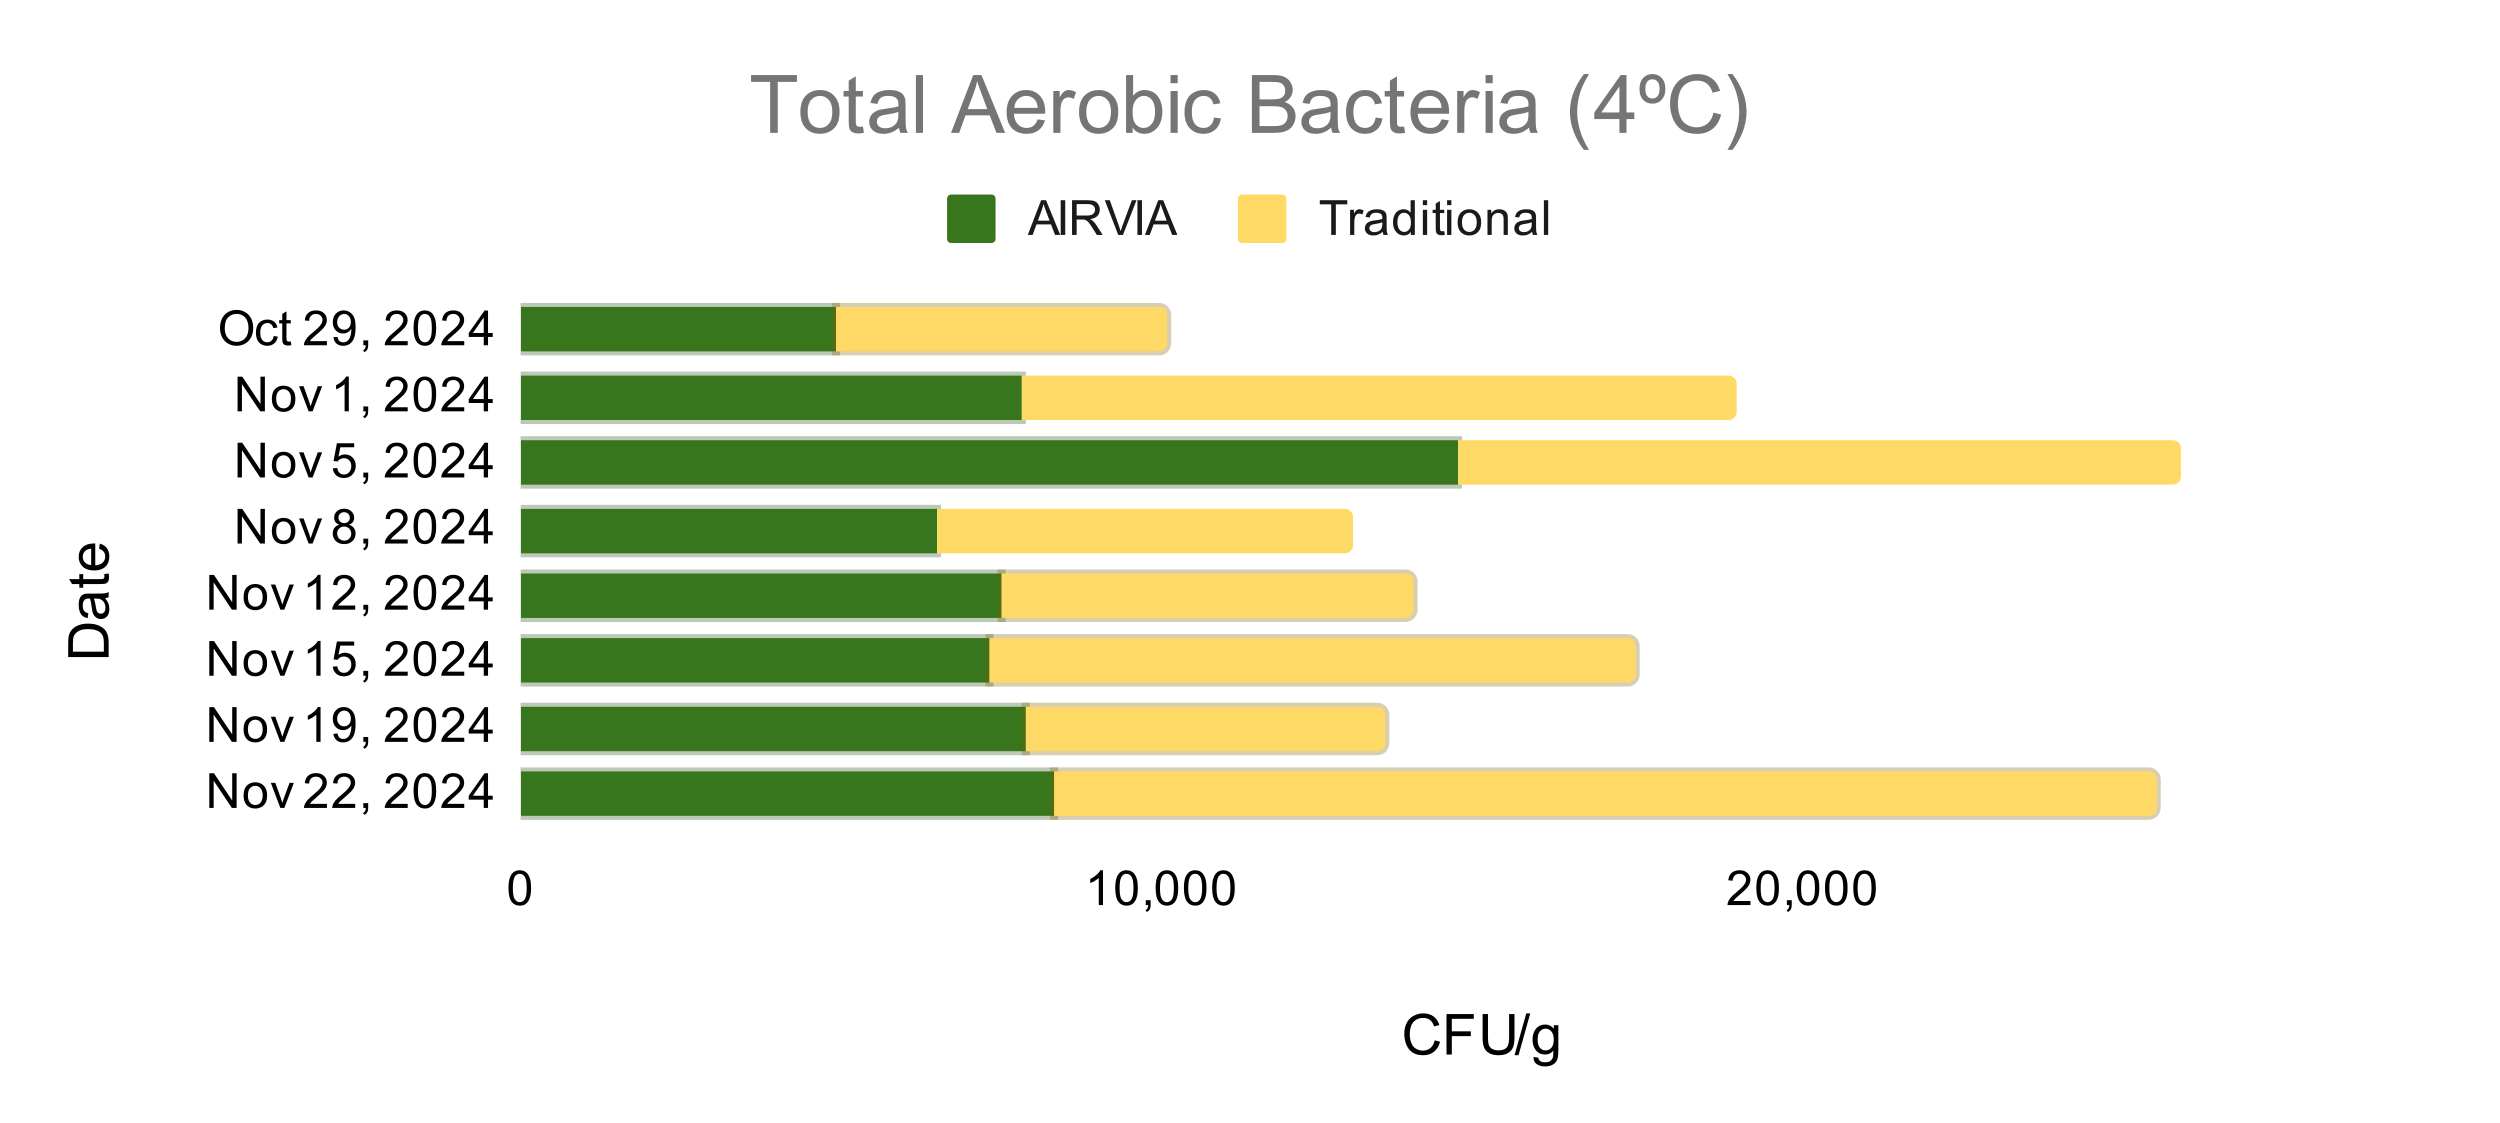 <svg version="1.1" viewBox="0.0 0.0 619.0 278.0" fill="none" stroke="none" stroke-linecap="square" stroke-miterlimit="10" width="619" height="278" xmlns:xlink="http://www.w3.org/1999/xlink" xmlns="http://www.w3.org/2000/svg"><path fill="#ffffff" fill-opacity="0.0" d="M0 0L619.0 0L619.0 278.0L0 278.0L0 0Z" fill-rule="nonzero"/><path stroke="#000000" stroke-width="1.0" stroke-linecap="butt" stroke-opacity="0.0" d="M181.5 70.5L181.5 207.5" fill-rule="nonzero"/><path stroke="#000000" stroke-width="1.0" stroke-linecap="butt" stroke-opacity="0.0" d="M234.5 70.5L234.5 207.5" fill-rule="nonzero"/><path stroke="#000000" stroke-width="1.0" stroke-linecap="butt" stroke-opacity="0.0" d="M340.5 70.5L340.5 207.5" fill-rule="nonzero"/><path stroke="#000000" stroke-width="1.0" stroke-linecap="butt" stroke-opacity="0.0" d="M393.5 70.5L393.5 207.5" fill-rule="nonzero"/><path stroke="#000000" stroke-width="1.0" stroke-linecap="butt" stroke-opacity="0.0" d="M499.5 70.5L499.5 207.5" fill-rule="nonzero"/><path stroke="#000000" stroke-width="1.0" stroke-linecap="butt" stroke-opacity="0.0" d="M552.5 70.5L552.5 207.5" fill-rule="nonzero"/><clipPath id="id_0"><path d="M128.9 70.433L605.1 70.433L605.1 207.1L128.9 207.1L128.9 70.433Z" clip-rule="nonzero"/></clipPath><path stroke="#274e13" stroke-width="2.0" stroke-linecap="butt" stroke-opacity="0.302" clip-path="url(#id_0)" d="M129.0 87.0L129.0 76.0L207.0 76.0L207.0 87.0Z" fill-rule="nonzero"/><path fill="#38761d" clip-path="url(#id_0)" d="M129.0 87.0L129.0 76.0L207.0 76.0L207.0 87.0Z" fill-rule="nonzero"/><path stroke="#274e13" stroke-width="2.0" stroke-linecap="butt" stroke-opacity="0.302" clip-path="url(#id_0)" d="M129.0 104.0L129.0 93.0L253.0 93.0L253.0 104.0Z" fill-rule="nonzero"/><path fill="#38761d" clip-path="url(#id_0)" d="M129.0 104.0L129.0 93.0L253.0 93.0L253.0 104.0Z" fill-rule="nonzero"/><path stroke="#274e13" stroke-width="2.0" stroke-linecap="butt" stroke-opacity="0.302" clip-path="url(#id_0)" d="M129.0 120.0L129.0 109.0L361.0 109.0L361.0 120.0Z" fill-rule="nonzero"/><path fill="#38761d" clip-path="url(#id_0)" d="M129.0 120.0L129.0 109.0L361.0 109.0L361.0 120.0Z" fill-rule="nonzero"/><path stroke="#274e13" stroke-width="2.0" stroke-linecap="butt" stroke-opacity="0.302" clip-path="url(#id_0)" d="M129.0 137.0L129.0 126.0L232.0 126.0L232.0 137.0Z" fill-rule="nonzero"/><path fill="#38761d" clip-path="url(#id_0)" d="M129.0 137.0L129.0 126.0L232.0 126.0L232.0 137.0Z" fill-rule="nonzero"/><path stroke="#274e13" stroke-width="2.0" stroke-linecap="butt" stroke-opacity="0.302" clip-path="url(#id_0)" d="M129.0 153.0L129.0 142.0L248.0 142.0L248.0 153.0Z" fill-rule="nonzero"/><path fill="#38761d" clip-path="url(#id_0)" d="M129.0 153.0L129.0 142.0L248.0 142.0L248.0 153.0Z" fill-rule="nonzero"/><path stroke="#274e13" stroke-width="2.0" stroke-linecap="butt" stroke-opacity="0.302" clip-path="url(#id_0)" d="M129.0 169.0L129.0 158.0L245.0 158.0L245.0 169.0Z" fill-rule="nonzero"/><path fill="#38761d" clip-path="url(#id_0)" d="M129.0 169.0L129.0 158.0L245.0 158.0L245.0 169.0Z" fill-rule="nonzero"/><path stroke="#274e13" stroke-width="2.0" stroke-linecap="butt" stroke-opacity="0.302" clip-path="url(#id_0)" d="M129.0 186.0L129.0 175.0L254.0 175.0L254.0 186.0Z" fill-rule="nonzero"/><path fill="#38761d" clip-path="url(#id_0)" d="M129.0 186.0L129.0 175.0L254.0 175.0L254.0 186.0Z" fill-rule="nonzero"/><path stroke="#274e13" stroke-width="2.0" stroke-linecap="butt" stroke-opacity="0.302" clip-path="url(#id_0)" d="M129.0 202.0L129.0 191.0L261.0 191.0L261.0 202.0Z" fill-rule="nonzero"/><path fill="#38761d" clip-path="url(#id_0)" d="M129.0 202.0L129.0 191.0L261.0 191.0L261.0 202.0Z" fill-rule="nonzero"/><path stroke="#7f6000" stroke-width="2.0" stroke-linecap="butt" stroke-opacity="0.302" clip-path="url(#id_0)" d="M207.0 87.0L207.0 76.0L287.0 76.0C288.105 76.0 289.0 76.895 289.0 78.0L289.0 85.0C289.0 86.105 288.105 87.0 287.0 87.0Z" fill-rule="nonzero"/><path fill="#ffd966" clip-path="url(#id_0)" d="M207.0 87.0L207.0 76.0L287.0 76.0C288.105 76.0 289.0 76.895 289.0 78.0L289.0 85.0C289.0 86.105 288.105 87.0 287.0 87.0Z" fill-rule="nonzero"/><path stroke="#000000" stroke-width="2.0" stroke-linecap="butt" stroke-opacity="0.0" clip-path="url(#id_0)" d="M253.0 104.0L253.0 93.0L428.0 93.0C429.105 93.0 430.0 93.895 430.0 95.0L430.0 102.0C430.0 103.105 429.105 104.0 428.0 104.0Z" fill-rule="nonzero"/><path fill="#ffd966" clip-path="url(#id_0)" d="M253.0 104.0L253.0 93.0L428.0 93.0C429.105 93.0 430.0 93.895 430.0 95.0L430.0 102.0C430.0 103.105 429.105 104.0 428.0 104.0Z" fill-rule="nonzero"/><path stroke="#000000" stroke-width="2.0" stroke-linecap="butt" stroke-opacity="0.0" clip-path="url(#id_0)" d="M361.0 120.0L361.0 109.0L538.0 109.0C539.105 109.0 540.0 109.895 540.0 111.0L540.0 118.0C540.0 119.105 539.105 120.0 538.0 120.0Z" fill-rule="nonzero"/><path fill="#ffd966" clip-path="url(#id_0)" d="M361.0 120.0L361.0 109.0L538.0 109.0C539.105 109.0 540.0 109.895 540.0 111.0L540.0 118.0C540.0 119.105 539.105 120.0 538.0 120.0Z" fill-rule="nonzero"/><path stroke="#000000" stroke-width="2.0" stroke-linecap="butt" stroke-opacity="0.0" clip-path="url(#id_0)" d="M232.0 137.0L232.0 126.0L333.0 126.0C334.105 126.0 335.0 126.895 335.0 128.0L335.0 135.0C335.0 136.105 334.105 137.0 333.0 137.0Z" fill-rule="nonzero"/><path fill="#ffd966" clip-path="url(#id_0)" d="M232.0 137.0L232.0 126.0L333.0 126.0C334.105 126.0 335.0 126.895 335.0 128.0L335.0 135.0C335.0 136.105 334.105 137.0 333.0 137.0Z" fill-rule="nonzero"/><path stroke="#7f6000" stroke-width="2.0" stroke-linecap="butt" stroke-opacity="0.302" clip-path="url(#id_0)" d="M248.0 153.0L248.0 142.0L348.0 142.0C349.105 142.0 350.0 142.895 350.0 144.0L350.0 151.0C350.0 152.105 349.105 153.0 348.0 153.0Z" fill-rule="nonzero"/><path fill="#ffd966" clip-path="url(#id_0)" d="M248.0 153.0L248.0 142.0L348.0 142.0C349.105 142.0 350.0 142.895 350.0 144.0L350.0 151.0C350.0 152.105 349.105 153.0 348.0 153.0Z" fill-rule="nonzero"/><path stroke="#7f6000" stroke-width="2.0" stroke-linecap="butt" stroke-opacity="0.302" clip-path="url(#id_0)" d="M245.0 169.0L245.0 158.0L403.0 158.0C404.105 158.0 405.0 158.895 405.0 160.0L405.0 167.0C405.0 168.105 404.105 169.0 403.0 169.0Z" fill-rule="nonzero"/><path fill="#ffd966" clip-path="url(#id_0)" d="M245.0 169.0L245.0 158.0L403.0 158.0C404.105 158.0 405.0 158.895 405.0 160.0L405.0 167.0C405.0 168.105 404.105 169.0 403.0 169.0Z" fill-rule="nonzero"/><path stroke="#7f6000" stroke-width="2.0" stroke-linecap="butt" stroke-opacity="0.302" clip-path="url(#id_0)" d="M254.0 186.0L254.0 175.0L341.0 175.0C342.105 175.0 343.0 175.895 343.0 177.0L343.0 184.0C343.0 185.105 342.105 186.0 341.0 186.0Z" fill-rule="nonzero"/><path fill="#ffd966" clip-path="url(#id_0)" d="M254.0 186.0L254.0 175.0L341.0 175.0C342.105 175.0 343.0 175.895 343.0 177.0L343.0 184.0C343.0 185.105 342.105 186.0 341.0 186.0Z" fill-rule="nonzero"/><path stroke="#7f6000" stroke-width="2.0" stroke-linecap="butt" stroke-opacity="0.302" clip-path="url(#id_0)" d="M261.0 202.0L261.0 191.0L532.0 191.0C533.105 191.0 534.0 191.895 534.0 193.0L534.0 200.0C534.0 201.105 533.105 202.0 532.0 202.0Z" fill-rule="nonzero"/><path fill="#ffd966" clip-path="url(#id_0)" d="M261.0 202.0L261.0 191.0L532.0 191.0C533.105 191.0 534.0 191.895 534.0 193.0L534.0 200.0C534.0 201.105 533.105 202.0 532.0 202.0Z" fill-rule="nonzero"/><path fill="#000000" d="M355.234 257.584L356.562 257.928Q356.141 259.553 355.047 260.413Q353.969 261.272 352.406 261.272Q350.781 261.272 349.766 260.616Q348.75 259.944 348.219 258.694Q347.703 257.444 347.703 256.006Q347.703 254.444 348.297 253.287Q348.891 252.116 350.0 251.522Q351.109 250.912 352.422 250.912Q353.938 250.912 354.953 251.678Q355.984 252.444 356.391 253.819L355.078 254.131Q354.734 253.037 354.062 252.537Q353.406 252.037 352.406 252.037Q351.25 252.037 350.469 252.6Q349.688 253.147 349.375 254.084Q349.062 255.022 349.062 256.006Q349.062 257.288 349.438 258.241Q349.812 259.194 350.594 259.663Q351.375 260.131 352.297 260.131Q353.406 260.131 354.172 259.491Q354.953 258.85 355.234 257.584ZM358.156 261.1L358.156 251.084L364.906 251.084L364.906 252.256L359.469 252.256L359.469 255.366L364.172 255.366L364.172 256.553L359.469 256.553L359.469 261.1L358.156 261.1ZM373.656 251.084L374.984 251.084L374.984 256.866Q374.984 258.381 374.641 259.272Q374.297 260.163 373.406 260.725Q372.516 261.272 371.062 261.272Q369.656 261.272 368.75 260.788Q367.859 260.303 367.469 259.381Q367.094 258.459 367.094 256.866L367.094 251.084L368.422 251.084L368.422 256.866Q368.422 258.163 368.656 258.788Q368.906 259.397 369.5 259.741Q370.094 260.069 370.953 260.069Q372.406 260.069 373.031 259.413Q373.656 258.741 373.656 256.866L373.656 251.084ZM375.0 261.272L377.906 250.912L378.891 250.912L375.984 261.272L375.0 261.272ZM379.703 261.709L380.891 261.881Q380.969 262.428 381.312 262.694Q381.766 263.022 382.562 263.022Q383.422 263.022 383.875 262.678Q384.344 262.35 384.516 261.725Q384.609 261.35 384.594 260.147Q383.797 261.1 382.594 261.1Q381.094 261.1 380.266 260.022Q379.453 258.944 379.453 257.428Q379.453 256.397 379.828 255.522Q380.203 254.631 380.906 254.162Q381.625 253.678 382.594 253.678Q383.875 253.678 384.719 254.709L384.719 253.834L385.844 253.834L385.844 260.116Q385.844 261.819 385.5 262.522Q385.156 263.225 384.406 263.631Q383.656 264.053 382.562 264.053Q381.266 264.053 380.469 263.459Q379.672 262.881 379.703 261.709ZM380.719 257.334Q380.719 258.772 381.281 259.428Q381.844 260.084 382.703 260.084Q383.547 260.084 384.125 259.428Q384.703 258.772 384.703 257.381Q384.703 256.053 384.109 255.381Q383.516 254.694 382.688 254.694Q381.859 254.694 381.281 255.366Q380.719 256.022 380.719 257.334Z" fill-rule="nonzero"/><path fill="#000000" d="M26.9 162.689L16.884 162.689L16.884 159.235Q16.884 158.064 17.025 157.454Q17.213 156.595 17.744 155.985Q18.416 155.189 19.463 154.798Q20.494 154.407 21.838 154.407Q22.978 154.407 23.869 154.673Q24.744 154.939 25.322 155.36Q25.9 155.767 26.228 156.267Q26.556 156.767 26.728 157.47Q26.9 158.157 26.9 159.064L26.9 162.689ZM25.713 161.36L25.713 159.22Q25.713 158.235 25.541 157.673Q25.353 157.095 25.009 156.767Q24.541 156.298 23.744 156.032Q22.947 155.767 21.806 155.767Q20.244 155.767 19.4 156.282Q18.556 156.798 18.259 157.532Q18.056 158.079 18.056 159.251L18.056 161.36L25.713 161.36ZM26.009 148.11Q26.588 148.782 26.838 149.423Q27.072 150.048 27.072 150.782Q27.072 151.97 26.494 152.626Q25.9 153.267 24.978 153.267Q24.447 153.267 24.009 153.032Q23.572 152.782 23.306 152.392Q23.041 151.985 22.9 151.501Q22.806 151.142 22.713 150.407Q22.541 148.907 22.291 148.204Q22.041 148.204 21.978 148.204Q21.213 148.204 20.916 148.548Q20.494 149.017 20.494 149.954Q20.494 150.814 20.806 151.235Q21.103 151.642 21.869 151.845L21.713 153.048Q20.931 152.892 20.463 152.517Q19.994 152.126 19.744 151.423Q19.478 150.704 19.478 149.767Q19.478 148.845 19.697 148.267Q19.916 147.689 20.244 147.423Q20.572 147.142 21.088 147.032Q21.4 146.97 22.213 146.97L23.853 146.97Q25.572 146.97 26.025 146.892Q26.478 146.814 26.9 146.579L26.9 147.86Q26.509 148.048 26.009 148.11ZM23.259 148.204Q23.525 148.876 23.728 150.22Q23.838 150.97 23.978 151.298Q24.103 151.61 24.369 151.782Q24.634 151.954 24.947 151.954Q25.447 151.954 25.775 151.579Q26.103 151.204 26.103 150.485Q26.103 149.767 25.791 149.22Q25.478 148.673 24.931 148.407Q24.525 148.204 23.713 148.204L23.259 148.204ZM25.806 142.157L26.884 141.985Q26.994 142.501 26.994 142.907Q26.994 143.579 26.791 143.954Q26.572 144.314 26.228 144.47Q25.884 144.61 24.775 144.61L20.603 144.61L20.603 145.517L19.634 145.517L19.634 144.61L17.838 144.61L17.103 143.392L19.634 143.392L19.634 142.157L20.603 142.157L20.603 143.392L24.838 143.392Q25.369 143.392 25.525 143.329Q25.666 143.267 25.759 143.126Q25.853 142.97 25.853 142.704Q25.853 142.485 25.806 142.157ZM24.556 135.876L24.713 134.595Q25.838 134.907 26.463 135.72Q27.072 136.532 27.072 137.798Q27.072 139.392 26.088 140.329Q25.103 141.251 23.338 141.251Q21.494 141.251 20.494 140.314Q19.478 139.36 19.478 137.86Q19.478 136.407 20.478 135.485Q21.463 134.564 23.259 134.564Q23.369 134.564 23.588 134.564L23.588 139.985Q24.775 139.907 25.416 139.314Q26.056 138.704 26.056 137.782Q26.056 137.11 25.697 136.642Q25.338 136.157 24.556 135.876ZM22.572 139.907L22.572 135.86Q21.65 135.939 21.197 136.329Q20.494 136.907 20.494 137.845Q20.494 138.704 21.056 139.282Q21.619 139.845 22.572 139.907Z" fill-rule="nonzero"/><path fill="#000000" d="M54.478 81.294Q54.478 79.153 55.619 77.95Q56.775 76.731 58.587 76.731Q59.791 76.731 60.744 77.309Q61.697 77.872 62.197 78.887Q62.697 79.903 62.697 81.2Q62.697 82.497 62.166 83.528Q61.634 84.559 60.666 85.091Q59.712 85.622 58.587 85.622Q57.369 85.622 56.416 85.044Q55.462 84.45 54.962 83.45Q54.478 82.434 54.478 81.294ZM55.65 81.309Q55.65 82.872 56.478 83.762Q57.322 84.653 58.587 84.653Q59.869 84.653 60.697 83.762Q61.525 82.856 61.525 81.184Q61.525 80.137 61.166 79.356Q60.822 78.575 60.134 78.153Q59.447 77.716 58.603 77.716Q57.4 77.716 56.525 78.544Q55.65 79.372 55.65 81.309ZM67.759 83.2L68.791 83.341Q68.619 84.403 67.916 85.012Q67.213 85.622 66.197 85.622Q64.916 85.622 64.134 84.794Q63.369 83.95 63.369 82.387Q63.369 81.387 63.697 80.637Q64.041 79.872 64.713 79.497Q65.4 79.122 66.213 79.122Q67.213 79.122 67.853 79.637Q68.509 80.137 68.697 81.091L67.666 81.247Q67.525 80.622 67.15 80.309Q66.775 79.981 66.244 79.981Q65.447 79.981 64.947 80.559Q64.447 81.122 64.447 82.356Q64.447 83.622 64.931 84.184Q65.416 84.747 66.181 84.747Q66.806 84.747 67.213 84.372Q67.634 83.997 67.759 83.2ZM71.994 84.544L72.15 85.466Q71.697 85.559 71.353 85.559Q70.775 85.559 70.463 85.387Q70.15 85.2 70.009 84.903Q69.884 84.606 69.884 83.653L69.884 80.075L69.119 80.075L69.119 79.262L69.884 79.262L69.884 77.716L70.931 77.091L70.931 79.262L71.994 79.262L71.994 80.075L70.931 80.075L70.931 83.716Q70.931 84.169 70.978 84.294Q71.041 84.419 71.166 84.497Q71.291 84.575 71.525 84.575Q71.713 84.575 71.994 84.544ZM80.947 84.466L80.947 85.481L75.259 85.481Q75.259 85.106 75.384 84.747Q75.603 84.169 76.072 83.606Q76.556 83.044 77.463 82.309Q78.869 81.153 79.353 80.481Q79.853 79.809 79.853 79.216Q79.853 78.591 79.4 78.169Q78.947 77.731 78.228 77.731Q77.463 77.731 77.009 78.184Q76.556 78.637 76.541 79.45L75.463 79.341Q75.572 78.122 76.291 77.497Q77.025 76.856 78.259 76.856Q79.494 76.856 80.213 77.544Q80.931 78.231 80.931 79.247Q80.931 79.762 80.713 80.262Q80.509 80.747 80.009 81.309Q79.525 81.856 78.4 82.809Q77.447 83.606 77.166 83.903Q76.9 84.184 76.728 84.466L80.947 84.466ZM82.556 83.497L83.572 83.403Q83.697 84.122 84.056 84.45Q84.431 84.762 84.994 84.762Q85.478 84.762 85.838 84.544Q86.213 84.309 86.447 83.95Q86.681 83.575 86.838 82.95Q86.994 82.309 86.994 81.653Q86.994 81.575 86.994 81.434Q86.681 81.934 86.134 82.262Q85.588 82.575 84.947 82.575Q83.869 82.575 83.134 81.809Q82.4 81.028 82.4 79.762Q82.4 78.45 83.166 77.653Q83.947 76.856 85.103 76.856Q85.931 76.856 86.619 77.309Q87.322 77.762 87.681 78.606Q88.041 79.434 88.041 81.012Q88.041 82.653 87.681 83.637Q87.338 84.606 86.619 85.122Q85.916 85.622 84.978 85.622Q83.963 85.622 83.322 85.075Q82.681 84.512 82.556 83.497ZM86.869 79.7Q86.869 78.794 86.384 78.262Q85.916 77.731 85.228 77.731Q84.525 77.731 83.994 78.309Q83.478 78.872 83.478 79.794Q83.478 80.606 83.978 81.122Q84.478 81.637 85.197 81.637Q85.931 81.637 86.4 81.122Q86.869 80.606 86.869 79.7ZM89.963 85.481L89.963 84.278L91.166 84.278L91.166 85.481Q91.166 86.137 90.931 86.544Q90.697 86.966 90.197 87.184L89.9 86.731Q90.228 86.591 90.384 86.294Q90.541 86.012 90.572 85.481L89.963 85.481ZM100.947 84.466L100.947 85.481L95.259 85.481Q95.259 85.106 95.384 84.747Q95.603 84.169 96.072 83.606Q96.556 83.044 97.463 82.309Q98.869 81.153 99.353 80.481Q99.853 79.809 99.853 79.216Q99.853 78.591 99.4 78.169Q98.947 77.731 98.228 77.731Q97.463 77.731 97.009 78.184Q96.556 78.637 96.541 79.45L95.463 79.341Q95.572 78.122 96.291 77.497Q97.025 76.856 98.259 76.856Q99.494 76.856 100.213 77.544Q100.931 78.231 100.931 79.247Q100.931 79.762 100.713 80.262Q100.509 80.747 100.009 81.309Q99.525 81.856 98.4 82.809Q97.447 83.606 97.166 83.903Q96.9 84.184 96.728 84.466L100.947 84.466ZM102.4 81.247Q102.4 79.716 102.713 78.794Q103.025 77.856 103.634 77.356Q104.259 76.856 105.197 76.856Q105.884 76.856 106.4 77.137Q106.931 77.419 107.275 77.95Q107.619 78.466 107.806 79.216Q107.994 79.966 107.994 81.247Q107.994 82.762 107.681 83.684Q107.384 84.606 106.759 85.122Q106.15 85.622 105.197 85.622Q103.963 85.622 103.244 84.731Q102.4 83.669 102.4 81.247ZM103.478 81.247Q103.478 83.356 103.978 84.059Q104.478 84.762 105.197 84.762Q105.931 84.762 106.416 84.059Q106.916 83.356 106.916 81.247Q106.916 79.122 106.416 78.434Q105.931 77.731 105.181 77.731Q104.463 77.731 104.025 78.341Q103.478 79.122 103.478 81.247ZM114.947 84.466L114.947 85.481L109.259 85.481Q109.259 85.106 109.384 84.747Q109.603 84.169 110.072 83.606Q110.556 83.044 111.463 82.309Q112.869 81.153 113.353 80.481Q113.853 79.809 113.853 79.216Q113.853 78.591 113.4 78.169Q112.947 77.731 112.228 77.731Q111.463 77.731 111.009 78.184Q110.556 78.637 110.541 79.45L109.463 79.341Q109.572 78.122 110.291 77.497Q111.025 76.856 112.259 76.856Q113.494 76.856 114.213 77.544Q114.931 78.231 114.931 79.247Q114.931 79.762 114.713 80.262Q114.509 80.747 114.009 81.309Q113.525 81.856 112.4 82.809Q111.447 83.606 111.166 83.903Q110.9 84.184 110.728 84.466L114.947 84.466ZM119.775 85.481L119.775 83.419L116.056 83.419L116.056 82.45L119.978 76.887L120.838 76.887L120.838 82.45L121.994 82.45L121.994 83.419L120.838 83.419L120.838 85.481L119.775 85.481ZM119.775 82.45L119.775 78.591L117.088 82.45L119.775 82.45Z" fill-rule="nonzero"/><path fill="#000000" d="M58.822 101.849L58.822 93.255L59.978 93.255L64.494 100.005L64.494 93.255L65.588 93.255L65.588 101.849L64.416 101.849L59.9 95.099L59.9 101.849L58.822 101.849ZM67.306 98.739Q67.306 97.005 68.259 96.177Q69.056 95.489 70.213 95.489Q71.494 95.489 72.306 96.333Q73.134 97.161 73.134 98.645Q73.134 99.849 72.775 100.536Q72.416 101.224 71.713 101.614Q71.025 101.989 70.213 101.989Q68.916 101.989 68.103 101.161Q67.306 100.317 67.306 98.739ZM68.384 98.739Q68.384 99.927 68.9 100.52Q69.431 101.114 70.213 101.114Q71.009 101.114 71.525 100.52Q72.041 99.927 72.041 98.708Q72.041 97.552 71.509 96.958Q70.994 96.364 70.213 96.364Q69.431 96.364 68.9 96.958Q68.384 97.536 68.384 98.739ZM76.416 101.849L74.056 95.63L75.166 95.63L76.509 99.349Q76.713 99.958 76.9 100.599Q77.041 100.114 77.291 99.427L78.681 95.63L79.759 95.63L77.4 101.849L76.416 101.849ZM86.369 101.849L85.322 101.849L85.322 95.13Q84.931 95.489 84.306 95.864Q83.697 96.224 83.213 96.395L83.213 95.38Q84.088 94.958 84.744 94.38Q85.416 93.786 85.697 93.224L86.369 93.224L86.369 101.849ZM89.963 101.849L89.963 100.645L91.166 100.645L91.166 101.849Q91.166 102.505 90.931 102.911Q90.697 103.333 90.197 103.552L89.9 103.099Q90.228 102.958 90.384 102.661Q90.541 102.38 90.572 101.849L89.963 101.849ZM100.947 100.833L100.947 101.849L95.259 101.849Q95.259 101.474 95.384 101.114Q95.603 100.536 96.072 99.974Q96.556 99.411 97.463 98.677Q98.869 97.52 99.353 96.849Q99.853 96.177 99.853 95.583Q99.853 94.958 99.4 94.536Q98.947 94.099 98.228 94.099Q97.463 94.099 97.009 94.552Q96.556 95.005 96.541 95.817L95.463 95.708Q95.572 94.489 96.291 93.864Q97.025 93.224 98.259 93.224Q99.494 93.224 100.213 93.911Q100.931 94.599 100.931 95.614Q100.931 96.13 100.713 96.63Q100.509 97.114 100.009 97.677Q99.525 98.224 98.4 99.177Q97.447 99.974 97.166 100.27Q96.9 100.552 96.728 100.833L100.947 100.833ZM102.4 97.614Q102.4 96.083 102.713 95.161Q103.025 94.224 103.634 93.724Q104.259 93.224 105.197 93.224Q105.884 93.224 106.4 93.505Q106.931 93.786 107.275 94.317Q107.619 94.833 107.806 95.583Q107.994 96.333 107.994 97.614Q107.994 99.13 107.681 100.052Q107.384 100.974 106.759 101.489Q106.15 101.989 105.197 101.989Q103.963 101.989 103.244 101.099Q102.4 100.036 102.4 97.614ZM103.478 97.614Q103.478 99.724 103.978 100.427Q104.478 101.13 105.197 101.13Q105.931 101.13 106.416 100.427Q106.916 99.724 106.916 97.614Q106.916 95.489 106.416 94.802Q105.931 94.099 105.181 94.099Q104.463 94.099 104.025 94.708Q103.478 95.489 103.478 97.614ZM114.947 100.833L114.947 101.849L109.259 101.849Q109.259 101.474 109.384 101.114Q109.603 100.536 110.072 99.974Q110.556 99.411 111.463 98.677Q112.869 97.52 113.353 96.849Q113.853 96.177 113.853 95.583Q113.853 94.958 113.4 94.536Q112.947 94.099 112.228 94.099Q111.463 94.099 111.009 94.552Q110.556 95.005 110.541 95.817L109.463 95.708Q109.572 94.489 110.291 93.864Q111.025 93.224 112.259 93.224Q113.494 93.224 114.213 93.911Q114.931 94.599 114.931 95.614Q114.931 96.13 114.713 96.63Q114.509 97.114 114.009 97.677Q113.525 98.224 112.4 99.177Q111.447 99.974 111.166 100.27Q110.9 100.552 110.728 100.833L114.947 100.833ZM119.775 101.849L119.775 99.786L116.056 99.786L116.056 98.817L119.978 93.255L120.838 93.255L120.838 98.817L121.994 98.817L121.994 99.786L120.838 99.786L120.838 101.849L119.775 101.849ZM119.775 98.817L119.775 94.958L117.088 98.817L119.775 98.817Z" fill-rule="nonzero"/><path fill="#000000" d="M58.822 118.216L58.822 109.622L59.978 109.622L64.494 116.372L64.494 109.622L65.588 109.622L65.588 118.216L64.416 118.216L59.9 111.466L59.9 118.216L58.822 118.216ZM67.306 115.106Q67.306 113.372 68.259 112.544Q69.056 111.856 70.213 111.856Q71.494 111.856 72.306 112.7Q73.134 113.528 73.134 115.013Q73.134 116.216 72.775 116.903Q72.416 117.591 71.713 117.981Q71.025 118.356 70.213 118.356Q68.916 118.356 68.103 117.528Q67.306 116.685 67.306 115.106ZM68.384 115.106Q68.384 116.294 68.9 116.888Q69.431 117.481 70.213 117.481Q71.009 117.481 71.525 116.888Q72.041 116.294 72.041 115.075Q72.041 113.919 71.509 113.325Q70.994 112.731 70.213 112.731Q69.431 112.731 68.9 113.325Q68.384 113.903 68.384 115.106ZM76.416 118.216L74.056 111.997L75.166 111.997L76.509 115.716Q76.713 116.325 76.9 116.966Q77.041 116.481 77.291 115.794L78.681 111.997L79.759 111.997L77.4 118.216L76.416 118.216ZM82.4 115.966L83.509 115.872Q83.634 116.685 84.072 117.091Q84.525 117.497 85.166 117.497Q85.916 117.497 86.447 116.919Q86.978 116.341 86.978 115.403Q86.978 114.497 86.463 113.981Q85.963 113.45 85.134 113.45Q84.634 113.45 84.213 113.685Q83.806 113.919 83.572 114.278L82.588 114.153L83.416 109.747L87.697 109.747L87.697 110.747L84.259 110.747L83.806 113.06Q84.572 112.513 85.416 112.513Q86.541 112.513 87.306 113.294Q88.088 114.075 88.088 115.31Q88.088 116.466 87.416 117.325Q86.588 118.356 85.166 118.356Q83.994 118.356 83.244 117.7Q82.509 117.044 82.4 115.966ZM89.963 118.216L89.963 117.013L91.166 117.013L91.166 118.216Q91.166 118.872 90.931 119.278Q90.697 119.7 90.197 119.919L89.9 119.466Q90.228 119.325 90.384 119.028Q90.541 118.747 90.572 118.216L89.963 118.216ZM100.947 117.2L100.947 118.216L95.259 118.216Q95.259 117.841 95.384 117.481Q95.603 116.903 96.072 116.341Q96.556 115.778 97.463 115.044Q98.869 113.888 99.353 113.216Q99.853 112.544 99.853 111.95Q99.853 111.325 99.4 110.903Q98.947 110.466 98.228 110.466Q97.463 110.466 97.009 110.919Q96.556 111.372 96.541 112.185L95.463 112.075Q95.572 110.856 96.291 110.231Q97.025 109.591 98.259 109.591Q99.494 109.591 100.213 110.278Q100.931 110.966 100.931 111.981Q100.931 112.497 100.713 112.997Q100.509 113.481 100.009 114.044Q99.525 114.591 98.4 115.544Q97.447 116.341 97.166 116.638Q96.9 116.919 96.728 117.2L100.947 117.2ZM102.4 113.981Q102.4 112.45 102.713 111.528Q103.025 110.591 103.634 110.091Q104.259 109.591 105.197 109.591Q105.884 109.591 106.4 109.872Q106.931 110.153 107.275 110.685Q107.619 111.2 107.806 111.95Q107.994 112.7 107.994 113.981Q107.994 115.497 107.681 116.419Q107.384 117.341 106.759 117.856Q106.15 118.356 105.197 118.356Q103.963 118.356 103.244 117.466Q102.4 116.403 102.4 113.981ZM103.478 113.981Q103.478 116.091 103.978 116.794Q104.478 117.497 105.197 117.497Q105.931 117.497 106.416 116.794Q106.916 116.091 106.916 113.981Q106.916 111.856 106.416 111.169Q105.931 110.466 105.181 110.466Q104.463 110.466 104.025 111.075Q103.478 111.856 103.478 113.981ZM114.947 117.2L114.947 118.216L109.259 118.216Q109.259 117.841 109.384 117.481Q109.603 116.903 110.072 116.341Q110.556 115.778 111.463 115.044Q112.869 113.888 113.353 113.216Q113.853 112.544 113.853 111.95Q113.853 111.325 113.4 110.903Q112.947 110.466 112.228 110.466Q111.463 110.466 111.009 110.919Q110.556 111.372 110.541 112.185L109.463 112.075Q109.572 110.856 110.291 110.231Q111.025 109.591 112.259 109.591Q113.494 109.591 114.213 110.278Q114.931 110.966 114.931 111.981Q114.931 112.497 114.713 112.997Q114.509 113.481 114.009 114.044Q113.525 114.591 112.4 115.544Q111.447 116.341 111.166 116.638Q110.9 116.919 110.728 117.2L114.947 117.2ZM119.775 118.216L119.775 116.153L116.056 116.153L116.056 115.185L119.978 109.622L120.838 109.622L120.838 115.185L121.994 115.185L121.994 116.153L120.838 116.153L120.838 118.216L119.775 118.216ZM119.775 115.185L119.775 111.325L117.088 115.185L119.775 115.185Z" fill-rule="nonzero"/><path fill="#000000" d="M58.822 134.583L58.822 125.989L59.978 125.989L64.494 132.739L64.494 125.989L65.588 125.989L65.588 134.583L64.416 134.583L59.9 127.833L59.9 134.583L58.822 134.583ZM67.306 131.474Q67.306 129.739 68.259 128.911Q69.056 128.224 70.213 128.224Q71.494 128.224 72.306 129.067Q73.134 129.896 73.134 131.38Q73.134 132.583 72.775 133.271Q72.416 133.958 71.713 134.349Q71.025 134.724 70.213 134.724Q68.916 134.724 68.103 133.896Q67.306 133.052 67.306 131.474ZM68.384 131.474Q68.384 132.661 68.9 133.255Q69.431 133.849 70.213 133.849Q71.009 133.849 71.525 133.255Q72.041 132.661 72.041 131.442Q72.041 130.286 71.509 129.692Q70.994 129.099 70.213 129.099Q69.431 129.099 68.9 129.692Q68.384 130.271 68.384 131.474ZM76.416 134.583L74.056 128.364L75.166 128.364L76.509 132.083Q76.713 132.692 76.9 133.333Q77.041 132.849 77.291 132.161L78.681 128.364L79.759 128.364L77.4 134.583L76.416 134.583ZM84.025 129.927Q83.369 129.677 83.041 129.239Q82.728 128.786 82.728 128.177Q82.728 127.239 83.4 126.599Q84.088 125.958 85.197 125.958Q86.322 125.958 87.009 126.614Q87.697 127.271 87.697 128.208Q87.697 128.802 87.384 129.239Q87.072 129.677 86.431 129.927Q87.228 130.177 87.634 130.755Q88.041 131.333 88.041 132.13Q88.041 133.224 87.259 133.974Q86.494 134.724 85.213 134.724Q83.947 134.724 83.166 133.974Q82.384 133.224 82.384 132.099Q82.384 131.255 82.806 130.692Q83.244 130.13 84.025 129.927ZM83.806 128.13Q83.806 128.739 84.197 129.13Q84.603 129.521 85.228 129.521Q85.838 129.521 86.228 129.146Q86.619 128.755 86.619 128.192Q86.619 127.614 86.213 127.224Q85.806 126.817 85.213 126.817Q84.603 126.817 84.197 127.208Q83.806 127.599 83.806 128.13ZM83.478 132.099Q83.478 132.552 83.681 132.974Q83.9 133.396 84.322 133.63Q84.744 133.864 85.228 133.864Q85.978 133.864 86.463 133.38Q86.963 132.896 86.963 132.146Q86.963 131.38 86.463 130.88Q85.963 130.38 85.197 130.38Q84.447 130.38 83.963 130.88Q83.478 131.364 83.478 132.099ZM89.963 134.583L89.963 133.38L91.166 133.38L91.166 134.583Q91.166 135.239 90.931 135.646Q90.697 136.067 90.197 136.286L89.9 135.833Q90.228 135.692 90.384 135.396Q90.541 135.114 90.572 134.583L89.963 134.583ZM100.947 133.567L100.947 134.583L95.259 134.583Q95.259 134.208 95.384 133.849Q95.603 133.271 96.072 132.708Q96.556 132.146 97.463 131.411Q98.869 130.255 99.353 129.583Q99.853 128.911 99.853 128.317Q99.853 127.692 99.4 127.271Q98.947 126.833 98.228 126.833Q97.463 126.833 97.009 127.286Q96.556 127.739 96.541 128.552L95.463 128.442Q95.572 127.224 96.291 126.599Q97.025 125.958 98.259 125.958Q99.494 125.958 100.213 126.646Q100.931 127.333 100.931 128.349Q100.931 128.864 100.713 129.364Q100.509 129.849 100.009 130.411Q99.525 130.958 98.4 131.911Q97.447 132.708 97.166 133.005Q96.9 133.286 96.728 133.567L100.947 133.567ZM102.4 130.349Q102.4 128.817 102.713 127.896Q103.025 126.958 103.634 126.458Q104.259 125.958 105.197 125.958Q105.884 125.958 106.4 126.239Q106.931 126.521 107.275 127.052Q107.619 127.567 107.806 128.317Q107.994 129.067 107.994 130.349Q107.994 131.864 107.681 132.786Q107.384 133.708 106.759 134.224Q106.15 134.724 105.197 134.724Q103.963 134.724 103.244 133.833Q102.4 132.771 102.4 130.349ZM103.478 130.349Q103.478 132.458 103.978 133.161Q104.478 133.864 105.197 133.864Q105.931 133.864 106.416 133.161Q106.916 132.458 106.916 130.349Q106.916 128.224 106.416 127.536Q105.931 126.833 105.181 126.833Q104.463 126.833 104.025 127.442Q103.478 128.224 103.478 130.349ZM114.947 133.567L114.947 134.583L109.259 134.583Q109.259 134.208 109.384 133.849Q109.603 133.271 110.072 132.708Q110.556 132.146 111.463 131.411Q112.869 130.255 113.353 129.583Q113.853 128.911 113.853 128.317Q113.853 127.692 113.4 127.271Q112.947 126.833 112.228 126.833Q111.463 126.833 111.009 127.286Q110.556 127.739 110.541 128.552L109.463 128.442Q109.572 127.224 110.291 126.599Q111.025 125.958 112.259 125.958Q113.494 125.958 114.213 126.646Q114.931 127.333 114.931 128.349Q114.931 128.864 114.713 129.364Q114.509 129.849 114.009 130.411Q113.525 130.958 112.4 131.911Q111.447 132.708 111.166 133.005Q110.9 133.286 110.728 133.567L114.947 133.567ZM119.775 134.583L119.775 132.521L116.056 132.521L116.056 131.552L119.978 125.989L120.838 125.989L120.838 131.552L121.994 131.552L121.994 132.521L120.838 132.521L120.838 134.583L119.775 134.583ZM119.775 131.552L119.775 127.692L117.088 131.552L119.775 131.552Z" fill-rule="nonzero"/><path fill="#000000" d="M51.822 150.95L51.822 142.357L52.978 142.357L57.494 149.107L57.494 142.357L58.587 142.357L58.587 150.95L57.416 150.95L52.9 144.2L52.9 150.95L51.822 150.95ZM60.306 147.841Q60.306 146.107 61.259 145.278Q62.056 144.591 63.212 144.591Q64.494 144.591 65.306 145.435Q66.134 146.263 66.134 147.747Q66.134 148.95 65.775 149.638Q65.416 150.325 64.713 150.716Q64.025 151.091 63.212 151.091Q61.916 151.091 61.103 150.263Q60.306 149.419 60.306 147.841ZM61.384 147.841Q61.384 149.028 61.9 149.622Q62.431 150.216 63.212 150.216Q64.009 150.216 64.525 149.622Q65.041 149.028 65.041 147.81Q65.041 146.653 64.509 146.06Q63.994 145.466 63.212 145.466Q62.431 145.466 61.9 146.06Q61.384 146.638 61.384 147.841ZM69.416 150.95L67.056 144.732L68.166 144.732L69.509 148.45Q69.713 149.06 69.9 149.7Q70.041 149.216 70.291 148.528L71.681 144.732L72.759 144.732L70.4 150.95L69.416 150.95ZM79.369 150.95L78.322 150.95L78.322 144.232Q77.931 144.591 77.306 144.966Q76.697 145.325 76.213 145.497L76.213 144.482Q77.088 144.06 77.744 143.482Q78.416 142.888 78.697 142.325L79.369 142.325L79.369 150.95ZM87.947 149.935L87.947 150.95L82.259 150.95Q82.259 150.575 82.384 150.216Q82.603 149.638 83.072 149.075Q83.556 148.513 84.463 147.778Q85.869 146.622 86.353 145.95Q86.853 145.278 86.853 144.685Q86.853 144.06 86.4 143.638Q85.947 143.2 85.228 143.2Q84.463 143.2 84.009 143.653Q83.556 144.107 83.541 144.919L82.463 144.81Q82.572 143.591 83.291 142.966Q84.025 142.325 85.259 142.325Q86.494 142.325 87.213 143.013Q87.931 143.7 87.931 144.716Q87.931 145.232 87.713 145.732Q87.509 146.216 87.009 146.778Q86.525 147.325 85.4 148.278Q84.447 149.075 84.166 149.372Q83.9 149.653 83.728 149.935L87.947 149.935ZM89.963 150.95L89.963 149.747L91.166 149.747L91.166 150.95Q91.166 151.607 90.931 152.013Q90.697 152.435 90.197 152.653L89.9 152.2Q90.228 152.06 90.384 151.763Q90.541 151.482 90.572 150.95L89.963 150.95ZM100.947 149.935L100.947 150.95L95.259 150.95Q95.259 150.575 95.384 150.216Q95.603 149.638 96.072 149.075Q96.556 148.513 97.463 147.778Q98.869 146.622 99.353 145.95Q99.853 145.278 99.853 144.685Q99.853 144.06 99.4 143.638Q98.947 143.2 98.228 143.2Q97.463 143.2 97.009 143.653Q96.556 144.107 96.541 144.919L95.463 144.81Q95.572 143.591 96.291 142.966Q97.025 142.325 98.259 142.325Q99.494 142.325 100.213 143.013Q100.931 143.7 100.931 144.716Q100.931 145.232 100.713 145.732Q100.509 146.216 100.009 146.778Q99.525 147.325 98.4 148.278Q97.447 149.075 97.166 149.372Q96.9 149.653 96.728 149.935L100.947 149.935ZM102.4 146.716Q102.4 145.185 102.713 144.263Q103.025 143.325 103.634 142.825Q104.259 142.325 105.197 142.325Q105.884 142.325 106.4 142.607Q106.931 142.888 107.275 143.419Q107.619 143.935 107.806 144.685Q107.994 145.435 107.994 146.716Q107.994 148.232 107.681 149.153Q107.384 150.075 106.759 150.591Q106.15 151.091 105.197 151.091Q103.963 151.091 103.244 150.2Q102.4 149.138 102.4 146.716ZM103.478 146.716Q103.478 148.825 103.978 149.528Q104.478 150.232 105.197 150.232Q105.931 150.232 106.416 149.528Q106.916 148.825 106.916 146.716Q106.916 144.591 106.416 143.903Q105.931 143.2 105.181 143.2Q104.463 143.2 104.025 143.81Q103.478 144.591 103.478 146.716ZM114.947 149.935L114.947 150.95L109.259 150.95Q109.259 150.575 109.384 150.216Q109.603 149.638 110.072 149.075Q110.556 148.513 111.463 147.778Q112.869 146.622 113.353 145.95Q113.853 145.278 113.853 144.685Q113.853 144.06 113.4 143.638Q112.947 143.2 112.228 143.2Q111.463 143.2 111.009 143.653Q110.556 144.107 110.541 144.919L109.463 144.81Q109.572 143.591 110.291 142.966Q111.025 142.325 112.259 142.325Q113.494 142.325 114.213 143.013Q114.931 143.7 114.931 144.716Q114.931 145.232 114.713 145.732Q114.509 146.216 114.009 146.778Q113.525 147.325 112.4 148.278Q111.447 149.075 111.166 149.372Q110.9 149.653 110.728 149.935L114.947 149.935ZM119.775 150.95L119.775 148.888L116.056 148.888L116.056 147.919L119.978 142.357L120.838 142.357L120.838 147.919L121.994 147.919L121.994 148.888L120.838 148.888L120.838 150.95L119.775 150.95ZM119.775 147.919L119.775 144.06L117.088 147.919L119.775 147.919Z" fill-rule="nonzero"/><path fill="#000000" d="M51.822 167.318L51.822 158.724L52.978 158.724L57.494 165.474L57.494 158.724L58.587 158.724L58.587 167.318L57.416 167.318L52.9 160.568L52.9 167.318L51.822 167.318ZM60.306 164.208Q60.306 162.474 61.259 161.646Q62.056 160.958 63.212 160.958Q64.494 160.958 65.306 161.802Q66.134 162.63 66.134 164.114Q66.134 165.318 65.775 166.005Q65.416 166.693 64.713 167.083Q64.025 167.458 63.212 167.458Q61.916 167.458 61.103 166.63Q60.306 165.786 60.306 164.208ZM61.384 164.208Q61.384 165.396 61.9 165.989Q62.431 166.583 63.212 166.583Q64.009 166.583 64.525 165.989Q65.041 165.396 65.041 164.177Q65.041 163.021 64.509 162.427Q63.994 161.833 63.212 161.833Q62.431 161.833 61.9 162.427Q61.384 163.005 61.384 164.208ZM69.416 167.318L67.056 161.099L68.166 161.099L69.509 164.818Q69.713 165.427 69.9 166.068Q70.041 165.583 70.291 164.896L71.681 161.099L72.759 161.099L70.4 167.318L69.416 167.318ZM79.369 167.318L78.322 167.318L78.322 160.599Q77.931 160.958 77.306 161.333Q76.697 161.693 76.213 161.864L76.213 160.849Q77.088 160.427 77.744 159.849Q78.416 159.255 78.697 158.693L79.369 158.693L79.369 167.318ZM82.4 165.068L83.509 164.974Q83.634 165.786 84.072 166.193Q84.525 166.599 85.166 166.599Q85.916 166.599 86.447 166.021Q86.978 165.443 86.978 164.505Q86.978 163.599 86.463 163.083Q85.963 162.552 85.134 162.552Q84.634 162.552 84.213 162.786Q83.806 163.021 83.572 163.38L82.588 163.255L83.416 158.849L87.697 158.849L87.697 159.849L84.259 159.849L83.806 162.161Q84.572 161.614 85.416 161.614Q86.541 161.614 87.306 162.396Q88.088 163.177 88.088 164.411Q88.088 165.568 87.416 166.427Q86.588 167.458 85.166 167.458Q83.994 167.458 83.244 166.802Q82.509 166.146 82.4 165.068ZM89.963 167.318L89.963 166.114L91.166 166.114L91.166 167.318Q91.166 167.974 90.931 168.38Q90.697 168.802 90.197 169.021L89.9 168.568Q90.228 168.427 90.384 168.13Q90.541 167.849 90.572 167.318L89.963 167.318ZM100.947 166.302L100.947 167.318L95.259 167.318Q95.259 166.943 95.384 166.583Q95.603 166.005 96.072 165.443Q96.556 164.88 97.463 164.146Q98.869 162.989 99.353 162.318Q99.853 161.646 99.853 161.052Q99.853 160.427 99.4 160.005Q98.947 159.568 98.228 159.568Q97.463 159.568 97.009 160.021Q96.556 160.474 96.541 161.286L95.463 161.177Q95.572 159.958 96.291 159.333Q97.025 158.693 98.259 158.693Q99.494 158.693 100.213 159.38Q100.931 160.068 100.931 161.083Q100.931 161.599 100.713 162.099Q100.509 162.583 100.009 163.146Q99.525 163.693 98.4 164.646Q97.447 165.443 97.166 165.739Q96.9 166.021 96.728 166.302L100.947 166.302ZM102.4 163.083Q102.4 161.552 102.713 160.63Q103.025 159.693 103.634 159.193Q104.259 158.693 105.197 158.693Q105.884 158.693 106.4 158.974Q106.931 159.255 107.275 159.786Q107.619 160.302 107.806 161.052Q107.994 161.802 107.994 163.083Q107.994 164.599 107.681 165.521Q107.384 166.443 106.759 166.958Q106.15 167.458 105.197 167.458Q103.963 167.458 103.244 166.568Q102.4 165.505 102.4 163.083ZM103.478 163.083Q103.478 165.193 103.978 165.896Q104.478 166.599 105.197 166.599Q105.931 166.599 106.416 165.896Q106.916 165.193 106.916 163.083Q106.916 160.958 106.416 160.271Q105.931 159.568 105.181 159.568Q104.463 159.568 104.025 160.177Q103.478 160.958 103.478 163.083ZM114.947 166.302L114.947 167.318L109.259 167.318Q109.259 166.943 109.384 166.583Q109.603 166.005 110.072 165.443Q110.556 164.88 111.463 164.146Q112.869 162.989 113.353 162.318Q113.853 161.646 113.853 161.052Q113.853 160.427 113.4 160.005Q112.947 159.568 112.228 159.568Q111.463 159.568 111.009 160.021Q110.556 160.474 110.541 161.286L109.463 161.177Q109.572 159.958 110.291 159.333Q111.025 158.693 112.259 158.693Q113.494 158.693 114.213 159.38Q114.931 160.068 114.931 161.083Q114.931 161.599 114.713 162.099Q114.509 162.583 114.009 163.146Q113.525 163.693 112.4 164.646Q111.447 165.443 111.166 165.739Q110.9 166.021 110.728 166.302L114.947 166.302ZM119.775 167.318L119.775 165.255L116.056 165.255L116.056 164.286L119.978 158.724L120.838 158.724L120.838 164.286L121.994 164.286L121.994 165.255L120.838 165.255L120.838 167.318L119.775 167.318ZM119.775 164.286L119.775 160.427L117.088 164.286L119.775 164.286Z" fill-rule="nonzero"/><path fill="#000000" d="M51.822 183.685L51.822 175.091L52.978 175.091L57.494 181.841L57.494 175.091L58.587 175.091L58.587 183.685L57.416 183.685L52.9 176.935L52.9 183.685L51.822 183.685ZM60.306 180.575Q60.306 178.841 61.259 178.013Q62.056 177.325 63.212 177.325Q64.494 177.325 65.306 178.169Q66.134 178.997 66.134 180.482Q66.134 181.685 65.775 182.372Q65.416 183.06 64.713 183.45Q64.025 183.825 63.212 183.825Q61.916 183.825 61.103 182.997Q60.306 182.154 60.306 180.575ZM61.384 180.575Q61.384 181.763 61.9 182.357Q62.431 182.95 63.212 182.95Q64.009 182.95 64.525 182.357Q65.041 181.763 65.041 180.544Q65.041 179.388 64.509 178.794Q63.994 178.2 63.212 178.2Q62.431 178.2 61.9 178.794Q61.384 179.372 61.384 180.575ZM69.416 183.685L67.056 177.466L68.166 177.466L69.509 181.185Q69.713 181.794 69.9 182.435Q70.041 181.95 70.291 181.263L71.681 177.466L72.759 177.466L70.4 183.685L69.416 183.685ZM79.369 183.685L78.322 183.685L78.322 176.966Q77.931 177.325 77.306 177.7Q76.697 178.06 76.213 178.232L76.213 177.216Q77.088 176.794 77.744 176.216Q78.416 175.622 78.697 175.06L79.369 175.06L79.369 183.685ZM82.556 181.7L83.572 181.607Q83.697 182.325 84.056 182.654Q84.431 182.966 84.994 182.966Q85.478 182.966 85.838 182.747Q86.213 182.513 86.447 182.154Q86.681 181.779 86.838 181.154Q86.994 180.513 86.994 179.857Q86.994 179.779 86.994 179.638Q86.681 180.138 86.134 180.466Q85.588 180.779 84.947 180.779Q83.869 180.779 83.134 180.013Q82.4 179.232 82.4 177.966Q82.4 176.654 83.166 175.857Q83.947 175.06 85.103 175.06Q85.931 175.06 86.619 175.513Q87.322 175.966 87.681 176.81Q88.041 177.638 88.041 179.216Q88.041 180.857 87.681 181.841Q87.338 182.81 86.619 183.325Q85.916 183.825 84.978 183.825Q83.963 183.825 83.322 183.279Q82.681 182.716 82.556 181.7ZM86.869 177.904Q86.869 176.997 86.384 176.466Q85.916 175.935 85.228 175.935Q84.525 175.935 83.994 176.513Q83.478 177.075 83.478 177.997Q83.478 178.81 83.978 179.325Q84.478 179.841 85.197 179.841Q85.931 179.841 86.4 179.325Q86.869 178.81 86.869 177.904ZM89.963 183.685L89.963 182.482L91.166 182.482L91.166 183.685Q91.166 184.341 90.931 184.747Q90.697 185.169 90.197 185.388L89.9 184.935Q90.228 184.794 90.384 184.497Q90.541 184.216 90.572 183.685L89.963 183.685ZM100.947 182.669L100.947 183.685L95.259 183.685Q95.259 183.31 95.384 182.95Q95.603 182.372 96.072 181.81Q96.556 181.247 97.463 180.513Q98.869 179.357 99.353 178.685Q99.853 178.013 99.853 177.419Q99.853 176.794 99.4 176.372Q98.947 175.935 98.228 175.935Q97.463 175.935 97.009 176.388Q96.556 176.841 96.541 177.654L95.463 177.544Q95.572 176.325 96.291 175.7Q97.025 175.06 98.259 175.06Q99.494 175.06 100.213 175.747Q100.931 176.435 100.931 177.45Q100.931 177.966 100.713 178.466Q100.509 178.95 100.009 179.513Q99.525 180.06 98.4 181.013Q97.447 181.81 97.166 182.107Q96.9 182.388 96.728 182.669L100.947 182.669ZM102.4 179.45Q102.4 177.919 102.713 176.997Q103.025 176.06 103.634 175.56Q104.259 175.06 105.197 175.06Q105.884 175.06 106.4 175.341Q106.931 175.622 107.275 176.154Q107.619 176.669 107.806 177.419Q107.994 178.169 107.994 179.45Q107.994 180.966 107.681 181.888Q107.384 182.81 106.759 183.325Q106.15 183.825 105.197 183.825Q103.963 183.825 103.244 182.935Q102.4 181.872 102.4 179.45ZM103.478 179.45Q103.478 181.56 103.978 182.263Q104.478 182.966 105.197 182.966Q105.931 182.966 106.416 182.263Q106.916 181.56 106.916 179.45Q106.916 177.325 106.416 176.638Q105.931 175.935 105.181 175.935Q104.463 175.935 104.025 176.544Q103.478 177.325 103.478 179.45ZM114.947 182.669L114.947 183.685L109.259 183.685Q109.259 183.31 109.384 182.95Q109.603 182.372 110.072 181.81Q110.556 181.247 111.463 180.513Q112.869 179.357 113.353 178.685Q113.853 178.013 113.853 177.419Q113.853 176.794 113.4 176.372Q112.947 175.935 112.228 175.935Q111.463 175.935 111.009 176.388Q110.556 176.841 110.541 177.654L109.463 177.544Q109.572 176.325 110.291 175.7Q111.025 175.06 112.259 175.06Q113.494 175.06 114.213 175.747Q114.931 176.435 114.931 177.45Q114.931 177.966 114.713 178.466Q114.509 178.95 114.009 179.513Q113.525 180.06 112.4 181.013Q111.447 181.81 111.166 182.107Q110.9 182.388 110.728 182.669L114.947 182.669ZM119.775 183.685L119.775 181.622L116.056 181.622L116.056 180.654L119.978 175.091L120.838 175.091L120.838 180.654L121.994 180.654L121.994 181.622L120.838 181.622L120.838 183.685L119.775 183.685ZM119.775 180.654L119.775 176.794L117.088 180.654L119.775 180.654Z" fill-rule="nonzero"/><path fill="#000000" d="M51.822 200.052L51.822 191.458L52.978 191.458L57.494 198.208L57.494 191.458L58.587 191.458L58.587 200.052L57.416 200.052L52.9 193.302L52.9 200.052L51.822 200.052ZM60.306 196.943Q60.306 195.208 61.259 194.38Q62.056 193.693 63.212 193.693Q64.494 193.693 65.306 194.536Q66.134 195.365 66.134 196.849Q66.134 198.052 65.775 198.74Q65.416 199.427 64.713 199.818Q64.025 200.193 63.212 200.193Q61.916 200.193 61.103 199.365Q60.306 198.521 60.306 196.943ZM61.384 196.943Q61.384 198.13 61.9 198.724Q62.431 199.318 63.212 199.318Q64.009 199.318 64.525 198.724Q65.041 198.13 65.041 196.911Q65.041 195.755 64.509 195.161Q63.994 194.568 63.212 194.568Q62.431 194.568 61.9 195.161Q61.384 195.74 61.384 196.943ZM69.416 200.052L67.056 193.833L68.166 193.833L69.509 197.552Q69.713 198.161 69.9 198.802Q70.041 198.318 70.291 197.63L71.681 193.833L72.759 193.833L70.4 200.052L69.416 200.052ZM80.947 199.036L80.947 200.052L75.259 200.052Q75.259 199.677 75.384 199.318Q75.603 198.74 76.072 198.177Q76.556 197.615 77.463 196.88Q78.869 195.724 79.353 195.052Q79.853 194.38 79.853 193.786Q79.853 193.161 79.4 192.74Q78.947 192.302 78.228 192.302Q77.463 192.302 77.009 192.755Q76.556 193.208 76.541 194.021L75.463 193.911Q75.572 192.693 76.291 192.068Q77.025 191.427 78.259 191.427Q79.494 191.427 80.213 192.115Q80.931 192.802 80.931 193.818Q80.931 194.333 80.713 194.833Q80.509 195.318 80.009 195.88Q79.525 196.427 78.4 197.38Q77.447 198.177 77.166 198.474Q76.9 198.755 76.728 199.036L80.947 199.036ZM87.947 199.036L87.947 200.052L82.259 200.052Q82.259 199.677 82.384 199.318Q82.603 198.74 83.072 198.177Q83.556 197.615 84.463 196.88Q85.869 195.724 86.353 195.052Q86.853 194.38 86.853 193.786Q86.853 193.161 86.4 192.74Q85.947 192.302 85.228 192.302Q84.463 192.302 84.009 192.755Q83.556 193.208 83.541 194.021L82.463 193.911Q82.572 192.693 83.291 192.068Q84.025 191.427 85.259 191.427Q86.494 191.427 87.213 192.115Q87.931 192.802 87.931 193.818Q87.931 194.333 87.713 194.833Q87.509 195.318 87.009 195.88Q86.525 196.427 85.4 197.38Q84.447 198.177 84.166 198.474Q83.9 198.755 83.728 199.036L87.947 199.036ZM89.963 200.052L89.963 198.849L91.166 198.849L91.166 200.052Q91.166 200.708 90.931 201.115Q90.697 201.536 90.197 201.755L89.9 201.302Q90.228 201.161 90.384 200.865Q90.541 200.583 90.572 200.052L89.963 200.052ZM100.947 199.036L100.947 200.052L95.259 200.052Q95.259 199.677 95.384 199.318Q95.603 198.74 96.072 198.177Q96.556 197.615 97.463 196.88Q98.869 195.724 99.353 195.052Q99.853 194.38 99.853 193.786Q99.853 193.161 99.4 192.74Q98.947 192.302 98.228 192.302Q97.463 192.302 97.009 192.755Q96.556 193.208 96.541 194.021L95.463 193.911Q95.572 192.693 96.291 192.068Q97.025 191.427 98.259 191.427Q99.494 191.427 100.213 192.115Q100.931 192.802 100.931 193.818Q100.931 194.333 100.713 194.833Q100.509 195.318 100.009 195.88Q99.525 196.427 98.4 197.38Q97.447 198.177 97.166 198.474Q96.9 198.755 96.728 199.036L100.947 199.036ZM102.4 195.818Q102.4 194.286 102.713 193.365Q103.025 192.427 103.634 191.927Q104.259 191.427 105.197 191.427Q105.884 191.427 106.4 191.708Q106.931 191.99 107.275 192.521Q107.619 193.036 107.806 193.786Q107.994 194.536 107.994 195.818Q107.994 197.333 107.681 198.255Q107.384 199.177 106.759 199.693Q106.15 200.193 105.197 200.193Q103.963 200.193 103.244 199.302Q102.4 198.24 102.4 195.818ZM103.478 195.818Q103.478 197.927 103.978 198.63Q104.478 199.333 105.197 199.333Q105.931 199.333 106.416 198.63Q106.916 197.927 106.916 195.818Q106.916 193.693 106.416 193.005Q105.931 192.302 105.181 192.302Q104.463 192.302 104.025 192.911Q103.478 193.693 103.478 195.818ZM114.947 199.036L114.947 200.052L109.259 200.052Q109.259 199.677 109.384 199.318Q109.603 198.74 110.072 198.177Q110.556 197.615 111.463 196.88Q112.869 195.724 113.353 195.052Q113.853 194.38 113.853 193.786Q113.853 193.161 113.4 192.74Q112.947 192.302 112.228 192.302Q111.463 192.302 111.009 192.755Q110.556 193.208 110.541 194.021L109.463 193.911Q109.572 192.693 110.291 192.068Q111.025 191.427 112.259 191.427Q113.494 191.427 114.213 192.115Q114.931 192.802 114.931 193.818Q114.931 194.333 114.713 194.833Q114.509 195.318 114.009 195.88Q113.525 196.427 112.4 197.38Q111.447 198.177 111.166 198.474Q110.9 198.755 110.728 199.036L114.947 199.036ZM119.775 200.052L119.775 197.99L116.056 197.99L116.056 197.021L119.978 191.458L120.838 191.458L120.838 197.021L121.994 197.021L121.994 197.99L120.838 197.99L120.838 200.052L119.775 200.052ZM119.775 197.021L119.775 193.161L117.088 197.021L119.775 197.021Z" fill-rule="nonzero"/><path fill="#000000" d="M125.9 219.866Q125.9 218.334 126.213 217.412Q126.525 216.475 127.134 215.975Q127.759 215.475 128.697 215.475Q129.384 215.475 129.9 215.756Q130.431 216.037 130.775 216.569Q131.119 217.084 131.306 217.834Q131.494 218.584 131.494 219.866Q131.494 221.381 131.181 222.303Q130.884 223.225 130.259 223.741Q129.65 224.241 128.697 224.241Q127.463 224.241 126.744 223.35Q125.9 222.287 125.9 219.866ZM126.978 219.866Q126.978 221.975 127.478 222.678Q127.978 223.381 128.697 223.381Q129.431 223.381 129.916 222.678Q130.416 221.975 130.416 219.866Q130.416 217.741 129.916 217.053Q129.431 216.35 128.681 216.35Q127.963 216.35 127.525 216.959Q126.978 217.741 126.978 219.866Z" fill-rule="nonzero"/><path fill="#000000" d="M273.102 224.1L272.055 224.1L272.055 217.381Q271.665 217.741 271.04 218.116Q270.43 218.475 269.946 218.647L269.946 217.631Q270.821 217.209 271.477 216.631Q272.149 216.037 272.43 215.475L273.102 215.475L273.102 224.1ZM276.133 219.866Q276.133 218.334 276.446 217.412Q276.758 216.475 277.368 215.975Q277.993 215.475 278.93 215.475Q279.618 215.475 280.133 215.756Q280.665 216.037 281.008 216.569Q281.352 217.084 281.54 217.834Q281.727 218.584 281.727 219.866Q281.727 221.381 281.415 222.303Q281.118 223.225 280.493 223.741Q279.883 224.241 278.93 224.241Q277.696 224.241 276.977 223.35Q276.133 222.287 276.133 219.866ZM277.211 219.866Q277.211 221.975 277.711 222.678Q278.211 223.381 278.93 223.381Q279.665 223.381 280.149 222.678Q280.649 221.975 280.649 219.866Q280.649 217.741 280.149 217.053Q279.665 216.35 278.915 216.35Q278.196 216.35 277.758 216.959Q277.211 217.741 277.211 219.866ZM283.696 224.1L283.696 222.897L284.899 222.897L284.899 224.1Q284.899 224.756 284.665 225.162Q284.43 225.584 283.93 225.803L283.633 225.35Q283.961 225.209 284.118 224.912Q284.274 224.631 284.305 224.1L283.696 224.1ZM286.133 219.866Q286.133 218.334 286.446 217.412Q286.758 216.475 287.368 215.975Q287.993 215.475 288.93 215.475Q289.618 215.475 290.133 215.756Q290.665 216.037 291.008 216.569Q291.352 217.084 291.54 217.834Q291.727 218.584 291.727 219.866Q291.727 221.381 291.415 222.303Q291.118 223.225 290.493 223.741Q289.883 224.241 288.93 224.241Q287.696 224.241 286.977 223.35Q286.133 222.287 286.133 219.866ZM287.211 219.866Q287.211 221.975 287.711 222.678Q288.211 223.381 288.93 223.381Q289.665 223.381 290.149 222.678Q290.649 221.975 290.649 219.866Q290.649 217.741 290.149 217.053Q289.665 216.35 288.915 216.35Q288.196 216.35 287.758 216.959Q287.211 217.741 287.211 219.866ZM293.133 219.866Q293.133 218.334 293.446 217.412Q293.758 216.475 294.368 215.975Q294.993 215.475 295.93 215.475Q296.618 215.475 297.133 215.756Q297.665 216.037 298.008 216.569Q298.352 217.084 298.54 217.834Q298.727 218.584 298.727 219.866Q298.727 221.381 298.415 222.303Q298.118 223.225 297.493 223.741Q296.883 224.241 295.93 224.241Q294.696 224.241 293.977 223.35Q293.133 222.287 293.133 219.866ZM294.211 219.866Q294.211 221.975 294.711 222.678Q295.211 223.381 295.93 223.381Q296.665 223.381 297.149 222.678Q297.649 221.975 297.649 219.866Q297.649 217.741 297.149 217.053Q296.665 216.35 295.915 216.35Q295.196 216.35 294.758 216.959Q294.211 217.741 294.211 219.866ZM300.133 219.866Q300.133 218.334 300.446 217.412Q300.758 216.475 301.368 215.975Q301.993 215.475 302.93 215.475Q303.618 215.475 304.133 215.756Q304.665 216.037 305.008 216.569Q305.352 217.084 305.54 217.834Q305.727 218.584 305.727 219.866Q305.727 221.381 305.415 222.303Q305.118 223.225 304.493 223.741Q303.883 224.241 302.93 224.241Q301.696 224.241 300.977 223.35Q300.133 222.287 300.133 219.866ZM301.211 219.866Q301.211 221.975 301.711 222.678Q302.211 223.381 302.93 223.381Q303.665 223.381 304.149 222.678Q304.649 221.975 304.649 219.866Q304.649 217.741 304.149 217.053Q303.665 216.35 302.915 216.35Q302.196 216.35 301.758 216.959Q301.211 217.741 301.211 219.866Z" fill-rule="nonzero"/><path fill="#000000" d="M433.414 223.084L433.414 224.1L427.726 224.1Q427.726 223.725 427.851 223.366Q428.07 222.787 428.539 222.225Q429.023 221.662 429.929 220.928Q431.335 219.772 431.82 219.1Q432.32 218.428 432.32 217.834Q432.32 217.209 431.867 216.787Q431.414 216.35 430.695 216.35Q429.929 216.35 429.476 216.803Q429.023 217.256 429.007 218.069L427.929 217.959Q428.039 216.741 428.757 216.116Q429.492 215.475 430.726 215.475Q431.96 215.475 432.679 216.162Q433.398 216.85 433.398 217.866Q433.398 218.381 433.179 218.881Q432.976 219.366 432.476 219.928Q431.992 220.475 430.867 221.428Q429.914 222.225 429.632 222.522Q429.367 222.803 429.195 223.084L433.414 223.084ZM434.867 219.866Q434.867 218.334 435.179 217.412Q435.492 216.475 436.101 215.975Q436.726 215.475 437.664 215.475Q438.351 215.475 438.867 215.756Q439.398 216.037 439.742 216.569Q440.085 217.084 440.273 217.834Q440.46 218.584 440.46 219.866Q440.46 221.381 440.148 222.303Q439.851 223.225 439.226 223.741Q438.617 224.241 437.664 224.241Q436.429 224.241 435.71 223.35Q434.867 222.287 434.867 219.866ZM435.945 219.866Q435.945 221.975 436.445 222.678Q436.945 223.381 437.664 223.381Q438.398 223.381 438.882 222.678Q439.382 221.975 439.382 219.866Q439.382 217.741 438.882 217.053Q438.398 216.35 437.648 216.35Q436.929 216.35 436.492 216.959Q435.945 217.741 435.945 219.866ZM442.429 224.1L442.429 222.897L443.632 222.897L443.632 224.1Q443.632 224.756 443.398 225.162Q443.164 225.584 442.664 225.803L442.367 225.35Q442.695 225.209 442.851 224.912Q443.007 224.631 443.039 224.1L442.429 224.1ZM444.867 219.866Q444.867 218.334 445.179 217.412Q445.492 216.475 446.101 215.975Q446.726 215.475 447.664 215.475Q448.351 215.475 448.867 215.756Q449.398 216.037 449.742 216.569Q450.085 217.084 450.273 217.834Q450.46 218.584 450.46 219.866Q450.46 221.381 450.148 222.303Q449.851 223.225 449.226 223.741Q448.617 224.241 447.664 224.241Q446.429 224.241 445.71 223.35Q444.867 222.287 444.867 219.866ZM445.945 219.866Q445.945 221.975 446.445 222.678Q446.945 223.381 447.664 223.381Q448.398 223.381 448.882 222.678Q449.382 221.975 449.382 219.866Q449.382 217.741 448.882 217.053Q448.398 216.35 447.648 216.35Q446.929 216.35 446.492 216.959Q445.945 217.741 445.945 219.866ZM451.867 219.866Q451.867 218.334 452.179 217.412Q452.492 216.475 453.101 215.975Q453.726 215.475 454.664 215.475Q455.351 215.475 455.867 215.756Q456.398 216.037 456.742 216.569Q457.085 217.084 457.273 217.834Q457.46 218.584 457.46 219.866Q457.46 221.381 457.148 222.303Q456.851 223.225 456.226 223.741Q455.617 224.241 454.664 224.241Q453.429 224.241 452.71 223.35Q451.867 222.287 451.867 219.866ZM452.945 219.866Q452.945 221.975 453.445 222.678Q453.945 223.381 454.664 223.381Q455.398 223.381 455.882 222.678Q456.382 221.975 456.382 219.866Q456.382 217.741 455.882 217.053Q455.398 216.35 454.648 216.35Q453.929 216.35 453.492 216.959Q452.945 217.741 452.945 219.866ZM458.867 219.866Q458.867 218.334 459.179 217.412Q459.492 216.475 460.101 215.975Q460.726 215.475 461.664 215.475Q462.351 215.475 462.867 215.756Q463.398 216.037 463.742 216.569Q464.085 217.084 464.273 217.834Q464.46 218.584 464.46 219.866Q464.46 221.381 464.148 222.303Q463.851 223.225 463.226 223.741Q462.617 224.241 461.664 224.241Q460.429 224.241 459.71 223.35Q458.867 222.287 458.867 219.866ZM459.945 219.866Q459.945 221.975 460.445 222.678Q460.945 223.381 461.664 223.381Q462.398 223.381 462.882 222.678Q463.382 221.975 463.382 219.866Q463.382 217.741 462.882 217.053Q462.398 216.35 461.648 216.35Q460.929 216.35 460.492 216.959Q459.945 217.741 459.945 219.866Z" fill-rule="nonzero"/><path fill="#38761d" d="M234.5 49.167C234.5 48.614 234.948 48.167 235.5 48.167L245.5 48.167C246.052 48.167 246.5 48.614 246.5 49.167L246.5 59.167C246.5 59.719 246.052 60.167 245.5 60.167L235.5 60.167C234.948 60.167 234.5 59.719 234.5 59.167Z" fill-rule="nonzero"/><path fill="#1a1a1a" d="M254.484 58.167L257.781 49.573L259.0 49.573L262.516 58.167L261.234 58.167L260.219 55.557L256.641 55.557L255.688 58.167L254.484 58.167ZM256.969 54.635L259.875 54.635L258.984 52.26Q258.562 51.182 258.375 50.479Q258.203 51.307 257.906 52.12L256.969 54.635ZM262.625 58.167L262.625 49.573L263.75 49.573L263.75 58.167L262.625 58.167ZM265.438 58.167L265.438 49.573L269.25 49.573Q270.406 49.573 271.0 49.807Q271.594 50.042 271.953 50.635Q272.312 51.214 272.312 51.917Q272.312 52.839 271.719 53.464Q271.125 54.089 269.891 54.26Q270.344 54.479 270.578 54.682Q271.078 55.135 271.516 55.823L273.016 58.167L271.578 58.167L270.453 56.385Q269.953 55.604 269.625 55.198Q269.312 54.792 269.047 54.635Q268.797 54.464 268.531 54.385Q268.344 54.354 267.906 54.354L266.578 54.354L266.578 58.167L265.438 58.167ZM266.578 53.37L269.031 53.37Q269.797 53.37 270.234 53.214Q270.688 53.042 270.906 52.698Q271.141 52.339 271.141 51.917Q271.141 51.307 270.688 50.917Q270.25 50.526 269.297 50.526L266.578 50.526L266.578 53.37ZM276.875 58.167L273.547 49.573L274.781 49.573L277.016 55.823Q277.281 56.573 277.469 57.229Q277.672 56.526 277.938 55.823L280.25 49.573L281.406 49.573L278.047 58.167L276.875 58.167ZM281.625 58.167L281.625 49.573L282.75 49.573L282.75 58.167L281.625 58.167ZM283.484 58.167L286.781 49.573L288.0 49.573L291.516 58.167L290.234 58.167L289.219 55.557L285.641 55.557L284.688 58.167L283.484 58.167ZM285.969 54.635L288.875 54.635L287.984 52.26Q287.562 51.182 287.375 50.479Q287.203 51.307 286.906 52.12L285.969 54.635Z" fill-rule="nonzero"/><path fill="#ffd966" d="M306.5 49.167C306.5 48.614 306.948 48.167 307.5 48.167L317.5 48.167C318.052 48.167 318.5 48.614 318.5 49.167L318.5 59.167C318.5 59.719 318.052 60.167 317.5 60.167L307.5 60.167C306.948 60.167 306.5 59.719 306.5 59.167Z" fill-rule="nonzero"/><path fill="#1a1a1a" d="M329.609 58.167L329.609 50.589L326.781 50.589L326.781 49.573L333.594 49.573L333.594 50.589L330.75 50.589L330.75 58.167L329.609 58.167ZM334.281 58.167L334.281 51.948L335.234 51.948L335.234 52.885Q335.594 52.229 335.891 52.026Q336.203 51.807 336.578 51.807Q337.109 51.807 337.656 52.135L337.297 53.12Q336.906 52.885 336.531 52.885Q336.172 52.885 335.891 53.104Q335.625 53.307 335.516 53.682Q335.328 54.245 335.328 54.901L335.328 58.167L334.281 58.167ZM342.359 57.401Q341.766 57.901 341.219 58.104Q340.688 58.307 340.062 58.307Q339.031 58.307 338.484 57.807Q337.938 57.307 337.938 56.526Q337.938 56.073 338.141 55.698Q338.344 55.307 338.688 55.089Q339.031 54.854 339.453 54.745Q339.75 54.651 340.391 54.573Q341.656 54.432 342.266 54.214Q342.266 53.995 342.266 53.948Q342.266 53.292 341.969 53.026Q341.562 52.682 340.766 52.682Q340.031 52.682 339.672 52.948Q339.312 53.198 339.141 53.854L338.109 53.714Q338.25 53.057 338.578 52.651Q338.906 52.245 339.516 52.026Q340.125 51.807 340.922 51.807Q341.719 51.807 342.219 51.995Q342.719 52.182 342.953 52.464Q343.188 52.745 343.281 53.182Q343.328 53.448 343.328 54.151L343.328 55.557Q343.328 57.026 343.391 57.417Q343.469 57.807 343.672 58.167L342.562 58.167Q342.406 57.839 342.359 57.401ZM342.266 55.042Q341.688 55.276 340.547 55.448Q339.891 55.542 339.625 55.667Q339.359 55.776 339.203 55.995Q339.062 56.214 339.062 56.495Q339.062 56.917 339.375 57.198Q339.703 57.479 340.312 57.479Q340.922 57.479 341.391 57.214Q341.875 56.948 342.094 56.479Q342.266 56.12 342.266 55.432L342.266 55.042ZM349.328 58.167L349.328 57.385Q348.734 58.307 347.594 58.307Q346.844 58.307 346.219 57.901Q345.594 57.479 345.25 56.745Q344.906 56.01 344.906 55.057Q344.906 54.135 345.219 53.37Q345.531 52.604 346.156 52.214Q346.781 51.807 347.547 51.807Q348.109 51.807 348.547 52.042Q348.984 52.276 349.266 52.651L349.266 49.573L350.312 49.573L350.312 58.167L349.328 58.167ZM346.0 55.057Q346.0 56.26 346.5 56.854Q347.0 57.432 347.688 57.432Q348.375 57.432 348.859 56.87Q349.344 56.307 349.344 55.151Q349.344 53.87 348.844 53.276Q348.359 52.682 347.641 52.682Q346.938 52.682 346.469 53.26Q346.0 53.823 346.0 55.057ZM352.297 50.792L352.297 49.573L353.359 49.573L353.359 50.792L352.297 50.792ZM352.297 58.167L352.297 51.948L353.359 51.948L353.359 58.167L352.297 58.167ZM357.594 57.229L357.75 58.151Q357.297 58.245 356.953 58.245Q356.375 58.245 356.062 58.073Q355.75 57.885 355.609 57.589Q355.484 57.292 355.484 56.339L355.484 52.76L354.719 52.76L354.719 51.948L355.484 51.948L355.484 50.401L356.531 49.776L356.531 51.948L357.594 51.948L357.594 52.76L356.531 52.76L356.531 56.401Q356.531 56.854 356.578 56.979Q356.641 57.104 356.766 57.182Q356.891 57.26 357.125 57.26Q357.312 57.26 357.594 57.229ZM358.297 50.792L358.297 49.573L359.359 49.573L359.359 50.792L358.297 50.792ZM358.297 58.167L358.297 51.948L359.359 51.948L359.359 58.167L358.297 58.167ZM360.906 55.057Q360.906 53.323 361.859 52.495Q362.656 51.807 363.812 51.807Q365.094 51.807 365.906 52.651Q366.734 53.479 366.734 54.964Q366.734 56.167 366.375 56.854Q366.016 57.542 365.312 57.932Q364.625 58.307 363.812 58.307Q362.516 58.307 361.703 57.479Q360.906 56.635 360.906 55.057ZM361.984 55.057Q361.984 56.245 362.5 56.839Q363.031 57.432 363.812 57.432Q364.609 57.432 365.125 56.839Q365.641 56.245 365.641 55.026Q365.641 53.87 365.109 53.276Q364.594 52.682 363.812 52.682Q363.031 52.682 362.5 53.276Q361.984 53.854 361.984 55.057ZM368.297 58.167L368.297 51.948L369.234 51.948L369.234 52.823Q369.922 51.807 371.219 51.807Q371.781 51.807 372.25 52.01Q372.734 52.214 372.969 52.542Q373.203 52.87 373.297 53.307Q373.344 53.604 373.344 54.339L373.344 58.167L372.297 58.167L372.297 54.385Q372.297 53.729 372.172 53.417Q372.047 53.104 371.734 52.917Q371.422 52.714 371.0 52.714Q370.328 52.714 369.828 53.151Q369.344 53.573 369.344 54.76L369.344 58.167L368.297 58.167ZM379.359 57.401Q378.766 57.901 378.219 58.104Q377.688 58.307 377.062 58.307Q376.031 58.307 375.484 57.807Q374.938 57.307 374.938 56.526Q374.938 56.073 375.141 55.698Q375.344 55.307 375.688 55.089Q376.031 54.854 376.453 54.745Q376.75 54.651 377.391 54.573Q378.656 54.432 379.266 54.214Q379.266 53.995 379.266 53.948Q379.266 53.292 378.969 53.026Q378.562 52.682 377.766 52.682Q377.031 52.682 376.672 52.948Q376.312 53.198 376.141 53.854L375.109 53.714Q375.25 53.057 375.578 52.651Q375.906 52.245 376.516 52.026Q377.125 51.807 377.922 51.807Q378.719 51.807 379.219 51.995Q379.719 52.182 379.953 52.464Q380.188 52.745 380.281 53.182Q380.328 53.448 380.328 54.151L380.328 55.557Q380.328 57.026 380.391 57.417Q380.469 57.807 380.672 58.167L379.562 58.167Q379.406 57.839 379.359 57.401ZM379.266 55.042Q378.688 55.276 377.547 55.448Q376.891 55.542 376.625 55.667Q376.359 55.776 376.203 55.995Q376.062 56.214 376.062 56.495Q376.062 56.917 376.375 57.198Q376.703 57.479 377.312 57.479Q377.922 57.479 378.391 57.214Q378.875 56.948 379.094 56.479Q379.266 56.12 379.266 55.432L379.266 55.042ZM382.266 58.167L382.266 49.573L383.328 49.573L383.328 58.167L382.266 58.167Z" fill-rule="nonzero"/><path fill="#757575" d="M190.688 32.9L190.688 20.275L185.969 20.275L185.969 18.588L197.312 18.588L197.312 20.275L192.578 20.275L192.578 32.9L190.688 32.9ZM198.172 27.713Q198.172 24.838 199.766 23.447Q201.109 22.291 203.031 22.291Q205.172 22.291 206.516 23.697Q207.875 25.103 207.875 27.572Q207.875 29.572 207.281 30.728Q206.688 31.869 205.531 32.509Q204.391 33.134 203.031 33.134Q200.844 33.134 199.5 31.744Q198.172 30.338 198.172 27.713ZM199.969 27.713Q199.969 29.713 200.828 30.697Q201.703 31.681 203.031 31.681Q204.344 31.681 205.203 30.697Q206.078 29.697 206.078 27.65Q206.078 25.728 205.203 24.744Q204.328 23.744 203.031 23.744Q201.703 23.744 200.828 24.744Q199.969 25.728 199.969 27.713ZM213.656 31.322L213.906 32.884Q213.172 33.041 212.578 33.041Q211.625 33.041 211.094 32.744Q210.578 32.431 210.359 31.947Q210.141 31.447 210.141 29.869L210.141 23.9L208.859 23.9L208.859 22.525L210.141 22.525L210.141 19.963L211.891 18.9L211.891 22.525L213.656 22.525L213.656 23.9L211.891 23.9L211.891 29.963Q211.891 30.713 211.984 30.931Q212.078 31.134 212.281 31.275Q212.5 31.4 212.891 31.4Q213.172 31.4 213.656 31.322ZM222.594 31.619Q221.609 32.447 220.703 32.791Q219.797 33.134 218.766 33.134Q217.062 33.134 216.141 32.306Q215.219 31.463 215.219 30.166Q215.219 29.4 215.562 28.775Q215.922 28.15 216.484 27.775Q217.047 27.384 217.75 27.181Q218.266 27.056 219.312 26.916Q221.438 26.666 222.438 26.322Q222.453 25.963 222.453 25.853Q222.453 24.791 221.953 24.338Q221.281 23.744 219.953 23.744Q218.703 23.744 218.109 24.181Q217.531 24.619 217.25 25.728L215.531 25.494Q215.766 24.384 216.297 23.713Q216.828 23.025 217.844 22.666Q218.859 22.291 220.203 22.291Q221.531 22.291 222.359 22.603Q223.188 22.916 223.578 23.4Q223.969 23.869 224.125 24.588Q224.219 25.041 224.219 26.213L224.219 28.556Q224.219 31.009 224.328 31.666Q224.438 32.306 224.781 32.9L222.938 32.9Q222.672 32.353 222.594 31.619ZM222.438 27.697Q221.484 28.088 219.562 28.353Q218.484 28.509 218.031 28.713Q217.594 28.9 217.344 29.275Q217.094 29.65 217.094 30.119Q217.094 30.822 217.625 31.291Q218.156 31.759 219.188 31.759Q220.203 31.759 220.984 31.322Q221.781 30.869 222.156 30.103Q222.438 29.494 222.438 28.338L222.438 27.697ZM226.781 32.9L226.781 18.588L228.531 18.588L228.531 32.9L226.781 32.9ZM235.469 32.9L240.969 18.588L243.016 18.588L248.875 32.9L246.719 32.9L245.047 28.556L239.062 28.556L237.484 32.9L235.469 32.9ZM239.609 27.025L244.453 27.025L242.969 23.056Q242.281 21.244 241.953 20.088Q241.672 21.463 241.172 22.822L239.609 27.025ZM256.922 29.556L258.734 29.791Q258.312 31.369 257.141 32.259Q255.984 33.134 254.172 33.134Q251.906 33.134 250.562 31.744Q249.234 30.338 249.234 27.806Q249.234 25.181 250.578 23.744Q251.922 22.291 254.078 22.291Q256.156 22.291 257.469 23.713Q258.797 25.119 258.797 27.697Q258.797 27.853 258.781 28.166L251.047 28.166Q251.141 29.869 252.016 30.775Q252.891 31.681 254.188 31.681Q255.156 31.681 255.828 31.181Q256.516 30.666 256.922 29.556ZM251.141 26.713L256.938 26.713Q256.828 25.416 256.281 24.759Q255.438 23.744 254.094 23.744Q252.891 23.744 252.062 24.556Q251.234 25.353 251.141 26.713ZM260.797 32.9L260.797 22.525L262.375 22.525L262.375 24.103Q262.984 22.994 263.5 22.65Q264.016 22.291 264.625 22.291Q265.516 22.291 266.438 22.853L265.828 24.494Q265.188 24.103 264.547 24.103Q263.969 24.103 263.5 24.463Q263.047 24.806 262.844 25.416Q262.562 26.353 262.562 27.463L262.562 32.9L260.797 32.9ZM267.172 27.713Q267.172 24.838 268.766 23.447Q270.109 22.291 272.031 22.291Q274.172 22.291 275.516 23.697Q276.875 25.103 276.875 27.572Q276.875 29.572 276.281 30.728Q275.688 31.869 274.531 32.509Q273.391 33.134 272.031 33.134Q269.844 33.134 268.5 31.744Q267.172 30.338 267.172 27.713ZM268.969 27.713Q268.969 29.713 269.828 30.697Q270.703 31.681 272.031 31.681Q273.344 31.681 274.203 30.697Q275.078 29.697 275.078 27.65Q275.078 25.728 274.203 24.744Q273.328 23.744 272.031 23.744Q270.703 23.744 269.828 24.744Q268.969 25.728 268.969 27.713ZM280.438 32.9L278.812 32.9L278.812 18.588L280.562 18.588L280.562 23.697Q281.688 22.291 283.406 22.291Q284.359 22.291 285.219 22.681Q286.078 23.072 286.625 23.775Q287.172 24.463 287.484 25.447Q287.797 26.431 287.797 27.556Q287.797 30.228 286.484 31.681Q285.172 33.134 283.328 33.134Q281.484 33.134 280.438 31.603L280.438 32.9ZM280.422 27.634Q280.422 29.494 280.922 30.338Q281.766 31.681 283.172 31.681Q284.328 31.681 285.156 30.681Q286.0 29.681 286.0 27.697Q286.0 25.666 285.188 24.713Q284.391 23.744 283.25 23.744Q282.094 23.744 281.25 24.744Q280.422 25.744 280.422 27.634ZM289.828 20.603L289.828 18.588L291.594 18.588L291.594 20.603L289.828 20.603ZM289.828 32.9L289.828 22.525L291.594 22.525L291.594 32.9L289.828 32.9ZM300.594 29.103L302.312 29.322Q302.031 31.119 300.859 32.134Q299.703 33.134 298.0 33.134Q295.875 33.134 294.578 31.744Q293.281 30.353 293.281 27.759Q293.281 26.072 293.828 24.822Q294.391 23.556 295.531 22.931Q296.672 22.291 298.016 22.291Q299.703 22.291 300.766 23.15Q301.844 24.009 302.156 25.572L300.438 25.838Q300.203 24.791 299.578 24.275Q298.953 23.744 298.078 23.744Q296.75 23.744 295.922 24.697Q295.094 25.65 295.094 27.697Q295.094 29.791 295.891 30.744Q296.688 31.681 297.984 31.681Q299.016 31.681 299.703 31.056Q300.406 30.416 300.594 29.103ZM309.969 32.9L309.969 18.588L315.344 18.588Q316.984 18.588 317.969 19.025Q318.953 19.447 319.516 20.353Q320.078 21.259 320.078 22.244Q320.078 23.166 319.578 23.978Q319.094 24.791 318.078 25.275Q319.375 25.666 320.078 26.588Q320.781 27.494 320.781 28.744Q320.781 29.759 320.344 30.619Q319.922 31.478 319.297 31.947Q318.672 32.416 317.734 32.666Q316.797 32.9 315.422 32.9L309.969 32.9ZM311.859 24.603L314.953 24.603Q316.219 24.603 316.766 24.431Q317.484 24.213 317.844 23.728Q318.219 23.228 318.219 22.463Q318.219 21.759 317.875 21.213Q317.531 20.666 316.891 20.478Q316.266 20.275 314.719 20.275L311.859 20.275L311.859 24.603ZM311.859 31.213L315.422 31.213Q316.344 31.213 316.719 31.134Q317.375 31.025 317.812 30.759Q318.25 30.478 318.531 29.963Q318.812 29.431 318.812 28.744Q318.812 27.947 318.406 27.353Q318.0 26.759 317.266 26.525Q316.531 26.291 315.172 26.291L311.859 26.291L311.859 31.213ZM329.594 31.619Q328.609 32.447 327.703 32.791Q326.797 33.134 325.766 33.134Q324.062 33.134 323.141 32.306Q322.219 31.463 322.219 30.166Q322.219 29.4 322.562 28.775Q322.922 28.15 323.484 27.775Q324.047 27.384 324.75 27.181Q325.266 27.056 326.312 26.916Q328.438 26.666 329.438 26.322Q329.453 25.963 329.453 25.853Q329.453 24.791 328.953 24.338Q328.281 23.744 326.953 23.744Q325.703 23.744 325.109 24.181Q324.531 24.619 324.25 25.728L322.531 25.494Q322.766 24.384 323.297 23.713Q323.828 23.025 324.844 22.666Q325.859 22.291 327.203 22.291Q328.531 22.291 329.359 22.603Q330.188 22.916 330.578 23.4Q330.969 23.869 331.125 24.588Q331.219 25.041 331.219 26.213L331.219 28.556Q331.219 31.009 331.328 31.666Q331.438 32.306 331.781 32.9L329.938 32.9Q329.672 32.353 329.594 31.619ZM329.438 27.697Q328.484 28.088 326.562 28.353Q325.484 28.509 325.031 28.713Q324.594 28.9 324.344 29.275Q324.094 29.65 324.094 30.119Q324.094 30.822 324.625 31.291Q325.156 31.759 326.188 31.759Q327.203 31.759 327.984 31.322Q328.781 30.869 329.156 30.103Q329.438 29.494 329.438 28.338L329.438 27.697ZM340.594 29.103L342.312 29.322Q342.031 31.119 340.859 32.134Q339.703 33.134 338.0 33.134Q335.875 33.134 334.578 31.744Q333.281 30.353 333.281 27.759Q333.281 26.072 333.828 24.822Q334.391 23.556 335.531 22.931Q336.672 22.291 338.016 22.291Q339.703 22.291 340.766 23.15Q341.844 24.009 342.156 25.572L340.438 25.838Q340.203 24.791 339.578 24.275Q338.953 23.744 338.078 23.744Q336.75 23.744 335.922 24.697Q335.094 25.65 335.094 27.697Q335.094 29.791 335.891 30.744Q336.688 31.681 337.984 31.681Q339.016 31.681 339.703 31.056Q340.406 30.416 340.594 29.103ZM347.656 31.322L347.906 32.884Q347.172 33.041 346.578 33.041Q345.625 33.041 345.094 32.744Q344.578 32.431 344.359 31.947Q344.141 31.447 344.141 29.869L344.141 23.9L342.859 23.9L342.859 22.525L344.141 22.525L344.141 19.963L345.891 18.9L345.891 22.525L347.656 22.525L347.656 23.9L345.891 23.9L345.891 29.963Q345.891 30.713 345.984 30.931Q346.078 31.134 346.281 31.275Q346.5 31.4 346.891 31.4Q347.172 31.4 347.656 31.322ZM356.922 29.556L358.734 29.791Q358.312 31.369 357.141 32.259Q355.984 33.134 354.172 33.134Q351.906 33.134 350.562 31.744Q349.234 30.338 349.234 27.806Q349.234 25.181 350.578 23.744Q351.922 22.291 354.078 22.291Q356.156 22.291 357.469 23.713Q358.797 25.119 358.797 27.697Q358.797 27.853 358.781 28.166L351.047 28.166Q351.141 29.869 352.016 30.775Q352.891 31.681 354.188 31.681Q355.156 31.681 355.828 31.181Q356.516 30.666 356.922 29.556ZM351.141 26.713L356.938 26.713Q356.828 25.416 356.281 24.759Q355.438 23.744 354.094 23.744Q352.891 23.744 352.062 24.556Q351.234 25.353 351.141 26.713ZM360.797 32.9L360.797 22.525L362.375 22.525L362.375 24.103Q362.984 22.994 363.5 22.65Q364.016 22.291 364.625 22.291Q365.516 22.291 366.438 22.853L365.828 24.494Q365.188 24.103 364.547 24.103Q363.969 24.103 363.5 24.463Q363.047 24.806 362.844 25.416Q362.562 26.353 362.562 27.463L362.562 32.9L360.797 32.9ZM367.828 20.603L367.828 18.588L369.594 18.588L369.594 20.603L367.828 20.603ZM367.828 32.9L367.828 22.525L369.594 22.525L369.594 32.9L367.828 32.9ZM378.594 31.619Q377.609 32.447 376.703 32.791Q375.797 33.134 374.766 33.134Q373.062 33.134 372.141 32.306Q371.219 31.463 371.219 30.166Q371.219 29.4 371.562 28.775Q371.922 28.15 372.484 27.775Q373.047 27.384 373.75 27.181Q374.266 27.056 375.312 26.916Q377.438 26.666 378.438 26.322Q378.453 25.963 378.453 25.853Q378.453 24.791 377.953 24.338Q377.281 23.744 375.953 23.744Q374.703 23.744 374.109 24.181Q373.531 24.619 373.25 25.728L371.531 25.494Q371.766 24.384 372.297 23.713Q372.828 23.025 373.844 22.666Q374.859 22.291 376.203 22.291Q377.531 22.291 378.359 22.603Q379.188 22.916 379.578 23.4Q379.969 23.869 380.125 24.588Q380.219 25.041 380.219 26.213L380.219 28.556Q380.219 31.009 380.328 31.666Q380.438 32.306 380.781 32.9L378.938 32.9Q378.672 32.353 378.594 31.619ZM378.438 27.697Q377.484 28.088 375.562 28.353Q374.484 28.509 374.031 28.713Q373.594 28.9 373.344 29.275Q373.094 29.65 373.094 30.119Q373.094 30.822 373.625 31.291Q374.156 31.759 375.188 31.759Q376.203 31.759 376.984 31.322Q377.781 30.869 378.156 30.103Q378.438 29.494 378.438 28.338L378.438 27.697ZM392.172 37.103Q390.719 35.275 389.719 32.822Q388.719 30.353 388.719 27.713Q388.719 25.384 389.469 23.259Q390.344 20.791 392.172 18.338L393.438 18.338Q392.25 20.369 391.875 21.244Q391.281 22.588 390.938 24.056Q390.516 25.884 390.516 27.728Q390.516 32.416 393.438 37.103L392.172 37.103ZM400.969 32.9L400.969 29.478L394.75 29.478L394.75 27.853L401.281 18.588L402.719 18.588L402.719 27.853L404.656 27.853L404.656 29.478L402.719 29.478L402.719 32.9L400.969 32.9ZM400.969 27.853L400.969 21.4L396.484 27.853L400.969 27.853ZM409.141 18.338Q410.562 18.338 411.453 19.322Q412.344 20.291 412.344 22.009Q412.344 23.713 411.438 24.697Q410.547 25.666 409.156 25.666Q407.734 25.666 406.828 24.713Q405.938 23.759 405.938 22.056Q405.938 20.291 406.828 19.322Q407.734 18.338 409.141 18.338ZM409.141 19.634Q408.359 19.634 407.875 20.197Q407.391 20.744 407.391 22.009Q407.391 23.244 407.875 23.822Q408.375 24.384 409.141 24.384Q409.922 24.384 410.406 23.822Q410.906 23.244 410.906 21.963Q410.906 20.775 410.406 20.213Q409.922 19.634 409.141 19.634ZM424.266 27.884L426.156 28.353Q425.562 30.697 424.016 31.931Q422.469 33.15 420.219 33.15Q417.906 33.15 416.453 32.212Q415.016 31.259 414.25 29.478Q413.5 27.681 413.5 25.634Q413.5 23.4 414.344 21.744Q415.203 20.072 416.781 19.213Q418.359 18.338 420.25 18.338Q422.406 18.338 423.859 19.431Q425.328 20.525 425.906 22.509L424.047 22.947Q423.547 21.384 422.594 20.681Q421.656 19.963 420.219 19.963Q418.562 19.963 417.453 20.759Q416.344 21.541 415.891 22.884Q415.453 24.213 415.453 25.619Q415.453 27.447 415.984 28.822Q416.516 30.181 417.641 30.853Q418.766 31.525 420.062 31.525Q421.656 31.525 422.766 30.603Q423.875 29.681 424.266 27.884ZM428.969 37.103L427.719 37.103Q430.625 32.416 430.625 27.728Q430.625 25.884 430.219 24.088Q429.875 22.619 429.281 21.275Q428.906 20.384 427.719 18.338L428.969 18.338Q430.812 20.791 431.688 23.259Q432.438 25.384 432.438 27.713Q432.438 30.353 431.422 32.822Q430.422 35.275 428.969 37.103Z" fill-rule="nonzero"/></svg>